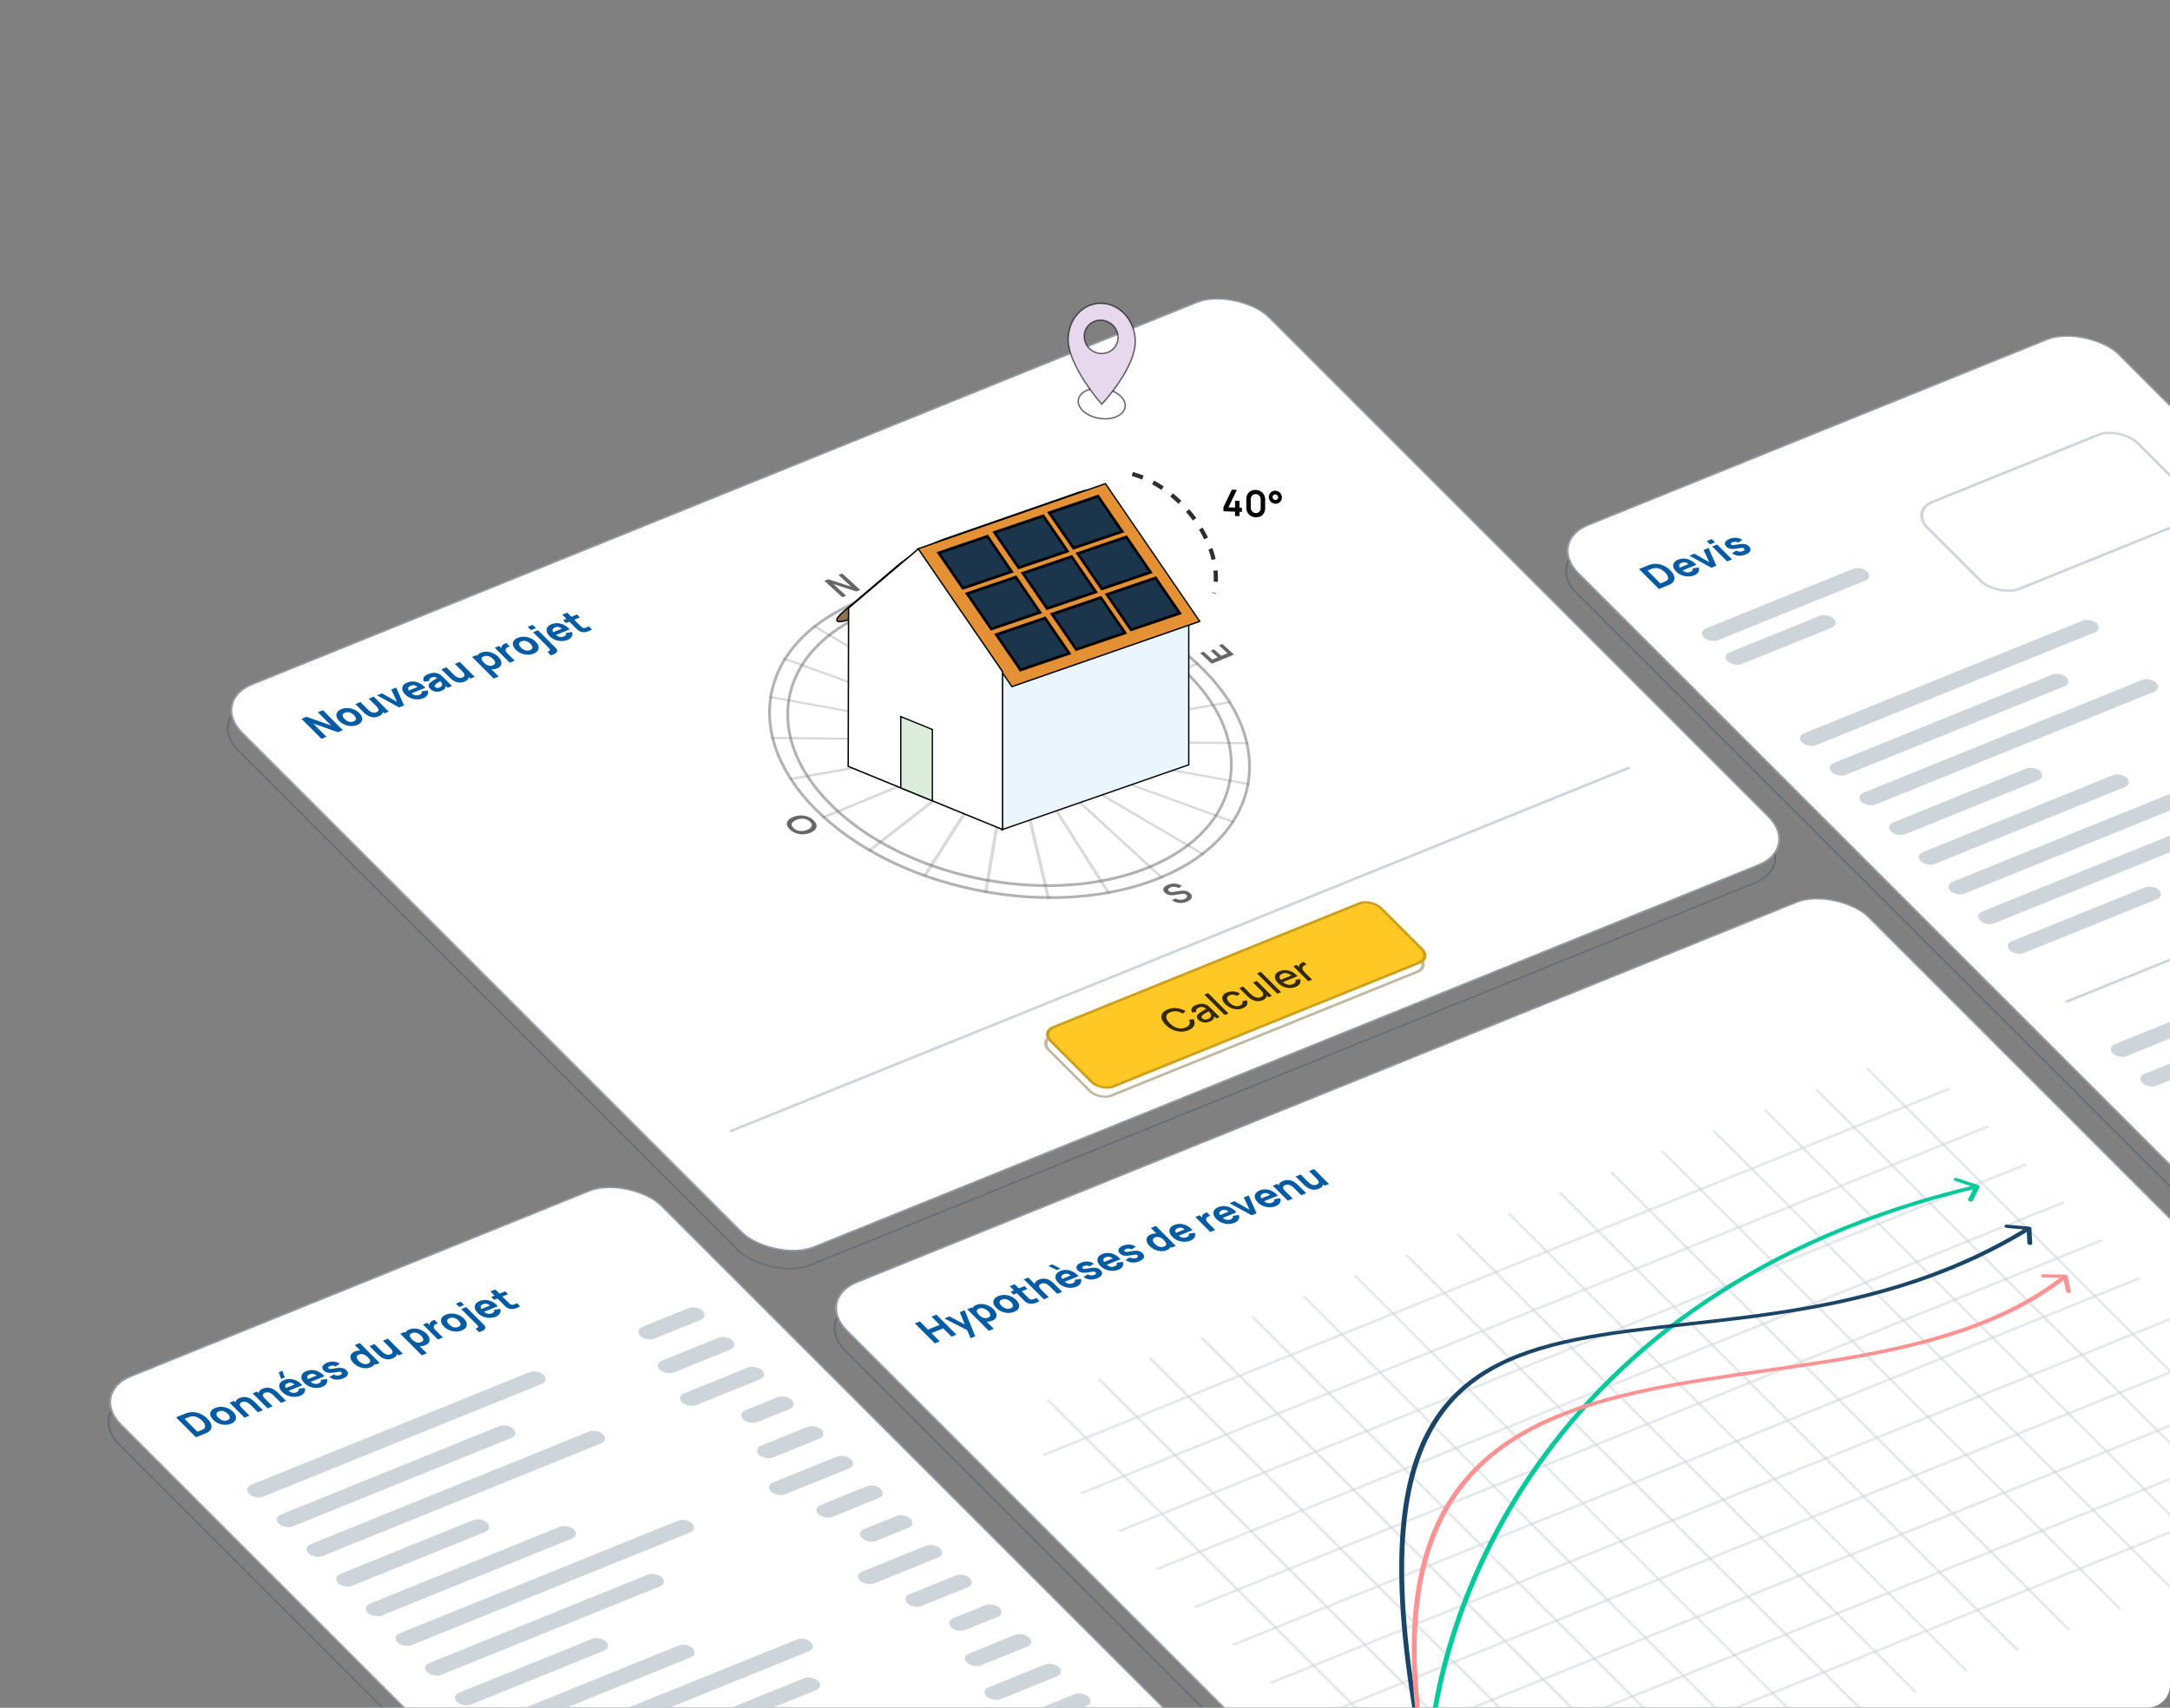 <?xml version="1.0" encoding="utf-8"?>

<svg width="775" height="610" viewBox="0 0 775 610" fill="none" xmlns="http://www.w3.org/2000/svg">
<rect x="0" y="0" width="775" height="610" fill="#808080" stroke="none"/>
<g clip-path="url(#clip0_27_5669)">
<g clip-path="url(#clip1_27_5669)">
<rect x="0.409" y="0.083" width="395.543" height="284.009" rx="15.75" transform="matrix(0.927 -0.375 0.707 0.707 73.535 257.058)" stroke="#4C5E6A" stroke-opacity="0.63" stroke-width="0.5"/>
<rect width="396.043" height="284.509" rx="16" transform="matrix(0.927 -0.375 0.707 0.707 74.885 250.389)" fill="white"/>
<rect x="0.409" y="0.083" width="395.543" height="284.009" rx="15.75" transform="matrix(0.927 -0.375 0.707 0.707 74.856 250.566)" stroke="#4C5E6A" stroke-opacity="0.63" stroke-width="0.5"/>
<line y1="-0.5" x2="346.479" y2="-0.5" transform="matrix(0.927 -0.375 0.707 0.707 261.134 404.454)" stroke="#CDD5DB"/>
<path d="M114.799 263.893L107.673 256.764L109.465 256.04L118.278 259.15L113.527 254.397L115.318 253.673L122.444 260.803L120.653 261.527L111.84 258.416L116.59 263.169L114.799 263.893ZM127.558 258.944C126.852 259.229 126.113 259.359 125.34 259.333C124.567 259.307 123.82 259.144 123.1 258.842C122.38 258.535 121.744 258.106 121.193 257.555C120.636 256.997 120.297 256.445 120.178 255.901C120.055 255.352 120.141 254.852 120.436 254.399C120.731 253.946 121.224 253.58 121.916 253.3C122.622 253.015 123.361 252.886 124.134 252.911C124.911 252.935 125.662 253.1 126.386 253.405C127.107 253.707 127.742 254.133 128.293 254.685C128.848 255.239 129.186 255.791 129.309 256.339C129.433 256.882 129.347 257.382 129.051 257.84C128.756 258.293 128.259 258.661 127.558 258.944ZM126.301 257.687C126.867 257.458 127.144 257.142 127.131 256.74C127.118 256.332 126.883 255.899 126.424 255.44C125.949 254.965 125.427 254.643 124.858 254.475C124.293 254.304 123.731 254.332 123.173 254.558C122.788 254.713 122.538 254.907 122.424 255.139C122.309 255.371 122.308 255.628 122.421 255.911C122.539 256.193 122.752 256.489 123.063 256.799C123.541 257.278 124.063 257.602 124.628 257.772C125.193 257.937 125.751 257.909 126.301 257.687ZM135.16 255.885C134.611 256.107 134.092 256.217 133.604 256.215C133.116 256.213 132.666 256.143 132.253 256.004C131.845 255.863 131.483 255.692 131.166 255.491C130.847 255.286 130.581 255.09 130.369 254.902C130.157 254.715 130.006 254.576 129.917 254.487L126.919 251.487L128.71 250.763L131.233 253.288C131.356 253.41 131.521 253.563 131.73 253.748C131.935 253.929 132.179 254.097 132.461 254.251C132.743 254.406 133.05 254.507 133.382 254.553C133.719 254.598 134.075 254.544 134.451 254.392C134.603 254.331 134.747 254.247 134.884 254.141C135.02 254.035 135.113 253.9 135.163 253.736C135.208 253.569 135.178 253.366 135.072 253.126C134.967 252.881 134.75 252.594 134.42 252.264L135.798 252.221C136.221 252.643 136.504 253.085 136.649 253.546C136.793 254.006 136.752 254.442 136.525 254.854C136.303 255.263 135.848 255.607 135.16 255.885ZM137.273 254.809L135.502 253.036L135.281 253.125L131.708 249.551L133.486 248.832L138.831 254.179L137.273 254.809ZM142.54 252.68L134.651 248.361L136.416 247.647L141.779 250.679L139.739 246.304L141.504 245.591L144.305 251.966L142.54 252.68ZM151.174 249.398C150.456 249.688 149.705 249.827 148.922 249.815C148.139 249.798 147.386 249.646 146.662 249.359C145.939 249.067 145.31 248.654 144.776 248.119C144.192 247.535 143.835 246.966 143.706 246.411C143.577 245.856 143.659 245.352 143.954 244.9C144.245 244.443 144.737 244.075 145.429 243.796C146.165 243.498 146.922 243.378 147.701 243.434C148.48 243.49 149.231 243.707 149.956 244.086C150.681 244.465 151.33 244.993 151.903 245.669L150.158 246.375L149.663 245.88C149.118 245.335 148.613 244.99 148.146 244.845C147.68 244.695 147.19 244.724 146.675 244.933C146.074 245.176 145.77 245.495 145.765 245.891C145.761 246.282 146.031 246.75 146.576 247.295C147.074 247.793 147.6 248.122 148.155 248.283C148.711 248.438 149.264 248.404 149.814 248.182C150.16 248.042 150.398 247.865 150.53 247.65C150.661 247.434 150.682 247.192 150.594 246.921L152.746 246.594C152.97 247.189 152.932 247.737 152.631 248.239C152.335 248.739 151.849 249.125 151.174 249.398ZM146.407 247.891L145.407 246.891L150.054 245.013L151.053 246.013L146.407 247.891ZM157.634 246.787C157.132 246.99 156.633 247.089 156.137 247.086C155.643 247.077 155.183 246.987 154.757 246.817C154.332 246.641 153.971 246.404 153.674 246.107C153.427 245.86 153.25 245.614 153.145 245.369C153.04 245.124 153.021 244.879 153.086 244.635C153.153 244.386 153.322 244.132 153.592 243.874C153.779 243.697 154.025 243.507 154.328 243.306C154.631 243.105 154.984 242.888 155.389 242.654C155.791 242.418 156.233 242.158 156.715 241.875L156.346 242.4C156.03 242.083 155.698 241.89 155.35 241.822C155.003 241.754 154.595 241.814 154.128 242.003C153.868 242.108 153.646 242.265 153.46 242.475C153.275 242.684 153.248 242.934 153.379 243.224L151.397 243.483C151.132 242.969 151.106 242.474 151.318 241.999C151.529 241.524 152.057 241.117 152.901 240.775C153.52 240.525 154.142 240.376 154.767 240.327C155.392 240.278 156.007 240.382 156.609 240.639C156.946 240.781 157.226 240.946 157.45 241.133C157.674 241.321 157.908 241.537 158.152 241.781L161.418 245.049L159.873 245.673L158.775 244.574L159.223 244.712C159.241 245.21 159.132 245.621 158.895 245.943C158.66 246.261 158.239 246.542 157.634 246.787ZM156.951 245.575C157.275 245.444 157.505 245.291 157.64 245.116C157.776 244.936 157.853 244.763 157.87 244.599C157.892 244.432 157.889 244.302 157.861 244.206C157.807 244.024 157.69 243.835 157.512 243.638C157.335 243.437 157.182 243.272 157.053 243.143L157.671 243.032C157.213 243.31 156.846 243.537 156.567 243.714C156.286 243.889 156.063 244.034 155.901 244.151C155.738 244.267 155.602 244.378 155.494 244.482C155.374 244.605 155.291 244.719 155.245 244.826C155.201 244.927 155.189 245.025 155.21 245.118C155.234 245.21 155.292 245.301 155.381 245.39C155.503 245.512 155.647 245.602 155.814 245.659C155.982 245.712 156.163 245.732 156.356 245.718C156.549 245.705 156.748 245.657 156.951 245.575ZM165.873 243.47C165.323 243.692 164.804 243.802 164.316 243.8C163.829 243.798 163.378 243.728 162.966 243.589C162.558 243.448 162.195 243.277 161.879 243.076C161.559 242.871 161.293 242.675 161.082 242.487C160.87 242.3 160.719 242.161 160.63 242.072L157.631 239.072L159.422 238.348L161.946 240.873C162.068 240.995 162.234 241.148 162.442 241.333C162.648 241.514 162.891 241.682 163.174 241.836C163.456 241.991 163.763 242.092 164.095 242.138C164.431 242.183 164.788 242.129 165.164 241.977C165.315 241.916 165.46 241.832 165.596 241.726C165.733 241.62 165.826 241.485 165.875 241.321C165.921 241.155 165.891 240.951 165.785 240.711C165.68 240.467 165.462 240.179 165.132 239.849L166.511 239.806C166.933 240.229 167.217 240.67 167.361 241.131C167.506 241.591 167.465 242.027 167.238 242.439C167.016 242.848 166.561 243.192 165.873 243.47ZM167.986 242.394L166.214 240.621L165.994 240.71L162.421 237.136L164.199 236.417L169.543 241.764L167.986 242.394ZM177.544 238.739C176.847 239.02 176.141 239.132 175.427 239.073C174.712 239.014 174.023 238.82 173.359 238.491C172.7 238.159 172.103 237.726 171.569 237.192C171.035 236.657 170.671 236.129 170.479 235.609C170.287 235.089 170.295 234.613 170.502 234.182C170.709 233.751 171.145 233.401 171.811 233.131C172.482 232.86 173.188 232.746 173.93 232.789C174.672 232.833 175.392 233.012 176.09 233.327C176.789 233.638 177.411 234.066 177.955 234.61C178.489 235.145 178.833 235.68 178.986 236.216C179.143 236.75 179.104 237.239 178.866 237.683C178.629 238.126 178.188 238.478 177.544 238.739ZM176.318 242.362L168.598 234.639L170.156 234.009L173.818 237.673L174.038 237.584L178.096 241.643L176.318 242.362ZM176.061 237.656C176.441 237.502 176.68 237.304 176.777 237.06C176.875 236.817 176.859 236.55 176.732 236.258C176.601 235.964 176.386 235.666 176.086 235.366C175.789 235.069 175.458 234.823 175.093 234.627C174.724 234.429 174.34 234.308 173.939 234.266C173.54 234.219 173.143 234.275 172.749 234.434C172.382 234.583 172.151 234.771 172.057 234.999C171.967 235.226 171.992 235.482 172.133 235.768C172.273 236.054 172.505 236.359 172.828 236.683C173.151 237.006 173.487 237.269 173.835 237.471C174.183 237.674 174.541 237.795 174.91 237.836C175.283 237.875 175.667 237.815 176.061 237.656ZM182.055 236.706L176.711 231.359L178.268 230.73L179.575 232.037L179.238 231.937C179.144 231.715 179.097 231.498 179.096 231.285C179.096 231.072 179.157 230.871 179.279 230.683C179.368 230.536 179.491 230.4 179.647 230.277C179.8 230.15 179.977 230.039 180.179 229.943C180.378 229.845 180.594 229.762 180.825 229.696L182.082 230.954C181.841 230.986 181.599 231.063 181.356 231.185C181.114 231.301 180.927 231.439 180.796 231.599C180.66 231.756 180.583 231.924 180.562 232.104C180.538 232.28 180.571 232.466 180.663 232.661C180.751 232.852 180.897 233.05 181.102 233.255L183.833 235.988L182.055 236.706ZM190.58 233.469C189.875 233.754 189.136 233.884 188.363 233.858C187.59 233.832 186.843 233.668 186.122 233.366C185.402 233.06 184.767 232.631 184.216 232.079C183.658 231.522 183.32 230.97 183.2 230.425C183.078 229.877 183.164 229.377 183.458 228.924C183.753 228.471 184.246 228.105 184.939 227.825C185.644 227.54 186.383 227.41 187.156 227.436C187.933 227.46 188.684 227.625 189.408 227.93C190.129 228.232 190.765 228.658 191.316 229.209C191.87 229.764 192.209 230.315 192.331 230.864C192.455 231.407 192.369 231.907 192.073 232.365C191.779 232.818 191.281 233.186 190.58 233.469ZM189.323 232.212C189.89 231.982 190.167 231.667 190.153 231.264C190.141 230.857 189.905 230.424 189.447 229.965C188.972 229.49 188.45 229.168 187.88 228.999C187.315 228.829 186.754 228.857 186.196 229.083C185.811 229.238 185.561 229.432 185.446 229.664C185.331 229.895 185.331 230.153 185.444 230.436C185.561 230.718 185.775 231.014 186.085 231.324C186.563 231.802 187.085 232.127 187.65 232.297C188.216 232.462 188.774 232.434 189.323 232.212ZM196.752 234.102L195.495 232.845L195.807 232.719C196.209 232.556 196.415 232.376 196.423 232.178C196.436 231.978 196.314 231.749 196.056 231.492L190.395 225.828L192.16 225.114L198.475 231.432C198.9 231.858 199.065 232.268 198.969 232.664C198.88 233.061 198.539 233.38 197.946 233.62L196.752 234.102ZM189.653 225.085L188.465 223.897L190.231 223.183L191.418 224.372L189.653 225.085ZM202.726 228.56C202.007 228.85 201.256 228.989 200.473 228.977C199.69 228.959 198.937 228.807 198.213 228.521C197.49 228.229 196.861 227.816 196.327 227.281C195.743 226.697 195.386 226.127 195.257 225.573C195.128 225.018 195.21 224.514 195.505 224.061C195.796 223.605 196.288 223.237 196.98 222.957C197.716 222.66 198.473 222.539 199.252 222.595C200.031 222.651 200.783 222.869 201.507 223.248C202.232 223.627 202.881 224.154 203.455 224.831L201.709 225.537L201.214 225.042C200.67 224.497 200.164 224.152 199.697 224.007C199.231 223.857 198.741 223.886 198.226 224.094C197.625 224.337 197.321 224.657 197.316 225.053C197.312 225.444 197.582 225.912 198.127 226.456C198.625 226.955 199.151 227.284 199.706 227.444C200.263 227.6 200.815 227.566 201.365 227.344C201.711 227.204 201.95 227.027 202.081 226.811C202.212 226.596 202.233 226.353 202.146 226.083L204.297 225.756C204.521 226.351 204.483 226.899 204.182 227.401C203.886 227.9 203.401 228.287 202.726 228.56ZM197.958 227.053L196.958 226.053L201.605 224.175L202.604 225.175L197.958 227.053ZM211.421 224.836C211.006 225.101 210.56 225.323 210.083 225.502C209.613 225.683 209.137 225.79 208.654 225.823C208.171 225.851 207.705 225.773 207.254 225.589C206.837 225.415 206.498 225.204 206.239 224.957C205.976 224.706 205.685 224.421 205.365 224.1L200.802 219.536L202.568 218.822L207.051 223.308C207.259 223.516 207.449 223.703 207.622 223.869C207.795 224.031 207.973 224.145 208.154 224.21C208.498 224.336 208.849 224.337 209.207 224.216C209.565 224.094 209.931 223.928 210.303 223.717L211.421 224.836ZM202.132 222.543L201.093 221.504L206.077 219.489L207.116 220.529L202.132 222.543Z" fill="#045BA2"/>
<rect x="0.409" y="0.083" width="208.173" height="333.701" rx="15.75" transform="matrix(0.927 -0.375 0.707 0.707 30.966 504.89)" stroke="#4C5E6A" stroke-opacity="0.63" stroke-width="0.5"/>
<rect width="208.673" height="334.201" rx="16" transform="matrix(0.927 -0.375 0.707 0.707 31.609 497.513)" fill="white"/>
<rect x="0.409" y="0.083" width="208.173" height="333.701" rx="15.75" transform="matrix(0.927 -0.375 0.707 0.707 31.58 497.691)" stroke="#4C5E6A" stroke-opacity="0.63" stroke-width="0.5"/>
<path d="M69.985 513.386L62.859 506.257L65.884 505.035C65.957 505.005 66.11 504.945 66.343 504.856C66.576 504.766 66.808 504.689 67.04 504.623C67.862 504.388 68.699 504.33 69.553 504.448C70.406 504.567 71.223 504.825 72.004 505.223C72.784 505.621 73.477 506.122 74.08 506.726C74.684 507.33 75.104 507.941 75.339 508.56C75.575 509.178 75.596 509.758 75.402 510.3C75.208 510.842 74.77 511.3 74.086 511.673C73.894 511.779 73.685 511.879 73.459 511.975C73.233 512.071 73.083 512.134 73.01 512.164L69.985 513.386ZM70.51 511.395L71.743 510.897C71.859 510.849 72.016 510.784 72.212 510.7C72.404 510.613 72.569 510.526 72.706 510.438C73.05 510.211 73.235 509.932 73.263 509.601C73.295 509.268 73.212 508.917 73.013 508.548C72.818 508.177 72.551 507.822 72.211 507.482C71.855 507.125 71.452 506.813 71.002 506.545C70.557 506.276 70.094 506.083 69.613 505.967C69.132 505.851 68.665 505.843 68.212 505.942C68.026 505.981 67.832 506.038 67.629 506.115C67.427 506.193 67.267 506.255 67.15 506.302L65.917 506.8L70.51 511.395ZM82.503 508.535C81.798 508.82 81.058 508.95 80.285 508.924C79.513 508.898 78.766 508.734 78.045 508.432C77.325 508.126 76.69 507.697 76.139 507.145C75.581 506.588 75.243 506.036 75.123 505.491C75.001 504.943 75.087 504.443 75.381 503.99C75.676 503.537 76.169 503.171 76.862 502.891C77.567 502.606 78.306 502.476 79.079 502.502C79.856 502.526 80.607 502.691 81.331 502.996C82.052 503.298 82.688 503.724 83.239 504.275C83.793 504.83 84.131 505.381 84.254 505.929C84.378 506.473 84.292 506.973 83.996 507.431C83.701 507.884 83.204 508.252 82.503 508.535ZM81.246 507.278C81.813 507.048 82.089 506.733 82.076 506.33C82.064 505.923 81.828 505.49 81.37 505.031C80.894 504.556 80.372 504.234 79.803 504.065C79.238 503.895 78.677 503.923 78.118 504.149C77.733 504.304 77.484 504.498 77.369 504.73C77.254 504.961 77.253 505.219 77.367 505.502C77.484 505.784 77.698 506.08 78.008 506.39C78.486 506.868 79.008 507.193 79.573 507.363C80.139 507.528 80.696 507.5 81.246 507.278ZM92.115 504.441L89.591 501.916C89.469 501.794 89.305 501.643 89.1 501.461C88.891 501.277 88.645 501.107 88.363 500.953C88.081 500.798 87.772 500.698 87.436 500.653C87.103 500.607 86.749 500.66 86.373 500.812C86.222 500.873 86.077 500.957 85.941 501.063C85.804 501.169 85.713 501.306 85.667 501.473C85.618 501.636 85.644 501.839 85.746 502.08C85.852 502.32 86.071 502.607 86.404 502.94L85.026 502.983C84.603 502.561 84.32 502.119 84.176 501.658C84.031 501.198 84.07 500.763 84.292 500.353C84.519 499.942 84.976 499.597 85.664 499.319C86.214 499.097 86.732 498.987 87.22 498.989C87.708 498.991 88.156 499.062 88.564 499.203C88.977 499.342 89.343 499.514 89.663 499.718C89.979 499.919 90.243 500.114 90.455 500.302C90.667 500.489 90.818 500.628 90.907 500.717L93.906 503.717L92.115 504.441ZM87.325 506.377L81.981 501.03L83.551 500.395L85.323 502.168L85.543 502.079L89.116 505.653L87.325 506.377ZM100.366 501.106L97.842 498.581C97.72 498.459 97.557 498.307 97.351 498.126C97.143 497.941 96.897 497.772 96.615 497.617C96.333 497.462 96.024 497.363 95.687 497.318C95.355 497.271 95.001 497.324 94.625 497.476C94.473 497.538 94.329 497.621 94.192 497.728C94.055 497.834 93.964 497.97 93.918 498.137C93.869 498.301 93.895 498.503 93.997 498.745C94.103 498.985 94.323 499.271 94.656 499.605L93.278 499.647C92.855 499.225 92.572 498.783 92.427 498.323C92.283 497.862 92.322 497.427 92.544 497.017C92.771 496.606 93.228 496.261 93.916 495.983C94.465 495.761 94.984 495.651 95.472 495.653C95.96 495.655 96.408 495.727 96.816 495.867C97.229 496.007 97.595 496.178 97.915 496.383C98.231 496.584 98.495 496.778 98.707 496.966C98.919 497.154 99.07 497.292 99.159 497.381L102.157 500.382L100.366 501.106ZM95.577 503.042L90.232 497.695L91.803 497.06L93.574 498.832L93.795 498.743L97.368 502.318L95.577 503.042ZM101.707 492.014L100.396 492.544L99.543 490.177L100.854 489.647L101.707 492.014ZM107.248 498.533C106.53 498.823 105.779 498.962 104.995 498.95C104.212 498.932 103.459 498.78 102.735 498.494C102.012 498.202 101.384 497.789 100.849 497.254C100.265 496.67 99.909 496.1 99.779 495.546C99.65 494.991 99.733 494.487 100.027 494.034C100.319 493.578 100.81 493.21 101.503 492.93C102.238 492.633 102.995 492.512 103.774 492.568C104.553 492.624 105.305 492.842 106.03 493.221C106.755 493.6 107.404 494.127 107.977 494.804L106.231 495.51L105.736 495.015C105.192 494.47 104.686 494.125 104.219 493.98C103.754 493.83 103.263 493.859 102.748 494.067C102.147 494.31 101.844 494.63 101.839 495.026C101.834 495.417 102.105 495.885 102.649 496.429C103.147 496.928 103.674 497.257 104.229 497.417C104.785 497.573 105.338 497.539 105.887 497.317C106.233 497.177 106.472 496.999 106.603 496.784C106.734 496.569 106.756 496.326 106.668 496.056L108.819 495.729C109.043 496.324 109.005 496.872 108.705 497.374C108.408 497.873 107.923 498.26 107.248 498.533ZM102.48 497.026L101.48 496.026L106.127 494.148L107.127 495.148L102.48 497.026ZM115.145 495.34C114.426 495.631 113.675 495.77 112.892 495.758C112.109 495.74 111.356 495.588 110.632 495.302C109.909 495.01 109.28 494.597 108.746 494.062C108.162 493.478 107.805 492.908 107.676 492.354C107.547 491.799 107.629 491.295 107.924 490.842C108.215 490.386 108.707 490.018 109.399 489.738C110.135 489.441 110.892 489.32 111.671 489.376C112.45 489.432 113.202 489.65 113.926 490.029C114.651 490.407 115.3 490.935 115.874 491.612L114.128 492.318L113.633 491.822C113.089 491.278 112.583 490.933 112.116 490.788C111.65 490.638 111.16 490.667 110.645 490.875C110.044 491.118 109.74 491.438 109.735 491.834C109.731 492.225 110.001 492.693 110.546 493.237C111.044 493.736 111.57 494.065 112.125 494.225C112.682 494.38 113.234 494.347 113.784 494.125C114.13 493.985 114.369 493.807 114.5 493.592C114.631 493.377 114.652 493.134 114.565 492.864L116.716 492.537C116.94 493.132 116.902 493.68 116.601 494.182C116.305 494.681 115.82 495.068 115.145 495.34ZM110.377 493.834L109.377 492.834L114.024 490.955L115.023 491.956L110.377 493.834ZM122.522 492.358C121.64 492.715 120.774 492.852 119.925 492.768C119.078 492.68 118.317 492.381 117.642 491.87L119.239 490.933C119.563 491.154 119.921 491.285 120.314 491.325C120.711 491.364 121.105 491.305 121.494 491.147C121.814 491.018 122.015 490.872 122.095 490.71C122.173 490.544 122.127 490.377 121.959 490.209C121.853 490.103 121.735 490.033 121.603 489.998C121.468 489.96 121.248 489.959 120.943 489.994C120.642 490.027 120.187 490.095 119.579 490.197C118.896 490.316 118.314 490.375 117.833 490.375C117.353 490.374 116.942 490.309 116.599 490.179C116.253 490.045 115.943 489.841 115.669 489.567C115.326 489.224 115.144 488.881 115.122 488.537C115.097 488.19 115.225 487.865 115.505 487.562C115.786 487.254 116.21 486.985 116.777 486.756C117.327 486.534 117.878 486.402 118.43 486.359C118.983 486.316 119.508 486.361 120.005 486.494C120.506 486.625 120.949 486.84 121.333 487.139L119.776 488.116C119.548 487.93 119.279 487.819 118.969 487.782C118.658 487.745 118.327 487.784 117.974 487.899C117.633 488.014 117.404 488.152 117.288 488.315C117.175 488.477 117.197 488.635 117.352 488.79C117.444 488.882 117.563 488.943 117.708 488.973C117.857 489 118.097 488.994 118.426 488.953C118.761 488.911 119.253 488.832 119.904 488.718C120.542 488.608 121.091 488.56 121.553 488.572C122.017 488.58 122.421 488.653 122.766 488.791C123.107 488.926 123.417 489.133 123.694 489.41C124.242 489.958 124.413 490.494 124.207 491.017C124.001 491.54 123.439 491.987 122.522 492.358ZM132.323 488.397C131.678 488.657 130.99 488.762 130.258 488.71C129.526 488.658 128.811 488.475 128.113 488.159C127.419 487.842 126.805 487.416 126.27 486.881C125.726 486.336 125.379 485.798 125.229 485.265C125.08 484.727 125.133 484.236 125.386 483.79C125.64 483.345 126.102 482.987 126.772 482.716C127.439 482.446 128.123 482.344 128.824 482.408C129.526 482.472 130.206 482.669 130.866 483.001C131.525 483.332 132.122 483.765 132.656 484.3C133.191 484.834 133.552 485.363 133.739 485.885C133.931 486.405 133.917 486.883 133.697 487.32C133.478 487.756 133.019 488.115 132.323 488.397ZM131.411 487.083C131.805 486.924 132.051 486.729 132.149 486.5C132.252 486.268 132.233 486.009 132.093 485.723C131.952 485.437 131.72 485.132 131.397 484.809C131.074 484.485 130.738 484.222 130.39 484.02C130.042 483.818 129.686 483.695 129.321 483.653C128.961 483.608 128.597 483.66 128.229 483.809C127.836 483.968 127.585 484.174 127.479 484.425C127.373 484.672 127.383 484.944 127.509 485.24C127.632 485.533 127.842 485.828 128.139 486.125C128.439 486.426 128.772 486.676 129.136 486.876C129.497 487.074 129.871 487.196 130.259 487.243C130.646 487.29 131.03 487.237 131.411 487.083ZM134.069 487.482L130.407 483.818L130.187 483.908L126.723 480.442L128.501 479.723L135.627 486.852L134.069 487.482ZM140.211 485.222C139.662 485.444 139.143 485.554 138.655 485.552C138.167 485.55 137.717 485.479 137.305 485.34C136.896 485.199 136.534 485.028 136.218 484.827C135.898 484.623 135.632 484.427 135.42 484.239C135.208 484.051 135.058 483.913 134.969 483.824L131.97 480.823L133.761 480.099L136.285 482.624C136.407 482.746 136.572 482.9 136.781 483.084C136.986 483.265 137.23 483.433 137.512 483.588C137.794 483.743 138.102 483.843 138.434 483.89C138.77 483.935 139.126 483.881 139.503 483.729C139.654 483.667 139.798 483.584 139.935 483.477C140.072 483.371 140.165 483.236 140.214 483.073C140.26 482.906 140.23 482.703 140.124 482.463C140.019 482.218 139.801 481.93 139.471 481.6L140.85 481.558C141.272 481.98 141.555 482.422 141.7 482.882C141.844 483.343 141.803 483.779 141.577 484.19C141.354 484.6 140.899 484.944 140.211 485.222ZM142.324 484.145L140.553 482.373L140.332 482.462L136.759 478.887L138.538 478.168L143.882 483.516L142.324 484.145ZM151.882 480.49C151.186 480.772 150.48 480.883 149.765 480.824C149.051 480.766 148.362 480.572 147.698 480.242C147.039 479.911 146.442 479.478 145.908 478.943C145.373 478.408 145.01 477.881 144.818 477.361C144.626 476.84 144.634 476.365 144.84 475.934C145.047 475.502 145.484 475.152 146.15 474.883C146.821 474.612 147.527 474.498 148.269 474.541C149.01 474.584 149.73 474.763 150.428 475.079C151.128 475.389 151.749 475.817 152.294 476.362C152.828 476.896 153.172 477.432 153.325 477.968C153.482 478.502 153.442 478.991 153.205 479.434C152.968 479.878 152.527 480.23 151.882 480.49ZM150.657 484.114L142.937 476.39L144.494 475.761L148.156 479.424L148.377 479.335L152.435 483.395L150.657 484.114ZM150.399 479.407C150.78 479.254 151.019 479.055 151.116 478.812C151.213 478.569 151.198 478.301 151.071 478.01C150.94 477.715 150.725 477.418 150.425 477.117C150.128 476.82 149.797 476.574 149.431 476.379C149.063 476.18 148.678 476.06 148.278 476.018C147.878 475.971 147.482 476.027 147.088 476.186C146.72 476.334 146.489 476.523 146.395 476.751C146.306 476.977 146.331 477.233 146.471 477.52C146.612 477.806 146.843 478.111 147.167 478.434C147.49 478.758 147.826 479.02 148.174 479.223C148.522 479.425 148.88 479.547 149.249 479.587C149.622 479.627 150.006 479.567 150.399 479.407ZM156.394 478.458L151.049 473.111L152.607 472.481L153.913 473.788L153.576 473.688C153.483 473.467 153.435 473.249 153.435 473.036C153.435 472.823 153.496 472.623 153.617 472.434C153.707 472.287 153.83 472.152 153.986 472.028C154.139 471.902 154.316 471.79 154.518 471.695C154.717 471.596 154.932 471.514 155.164 471.448L156.421 472.705C156.18 472.738 155.938 472.815 155.695 472.936C155.453 473.052 155.266 473.191 155.134 473.35C154.999 473.507 154.921 473.675 154.9 473.855C154.876 474.032 154.91 474.217 155.002 474.412C155.09 474.603 155.236 474.802 155.441 475.006L158.172 477.739L156.394 478.458ZM164.919 475.221C164.213 475.506 163.474 475.635 162.701 475.609C161.928 475.584 161.181 475.42 160.461 475.118C159.741 474.811 159.106 474.382 158.555 473.831C157.997 473.273 157.659 472.722 157.539 472.177C157.416 471.629 157.502 471.128 157.797 470.675C158.092 470.223 158.585 469.856 159.277 469.576C159.983 469.291 160.722 469.162 161.495 469.188C162.272 469.212 163.023 469.376 163.747 469.681C164.468 469.983 165.104 470.41 165.654 470.961C166.209 471.515 166.547 472.067 166.67 472.615C166.794 473.158 166.708 473.659 166.412 474.116C166.117 474.569 165.62 474.937 164.919 475.221ZM163.662 473.963C164.229 473.734 164.505 473.418 164.492 473.016C164.479 472.608 164.244 472.175 163.785 471.716C163.31 471.241 162.788 470.919 162.219 470.751C161.654 470.581 161.092 470.608 160.534 470.834C160.149 470.99 159.899 471.183 159.785 471.415C159.67 471.647 159.669 471.904 159.782 472.188C159.9 472.469 160.114 472.765 160.424 473.075C160.902 473.554 161.424 473.878 161.989 474.048C162.555 474.214 163.112 474.185 163.662 473.963ZM171.091 475.854L169.834 474.596L170.145 474.47C170.548 474.308 170.753 474.127 170.762 473.929C170.775 473.729 170.652 473.501 170.395 473.243L164.734 467.579L166.499 466.866L172.813 473.183C173.239 473.609 173.404 474.02 173.307 474.416C173.218 474.813 172.878 475.131 172.285 475.371L171.091 475.854ZM163.992 466.837L162.804 465.648L164.569 464.935L165.757 466.123L163.992 466.837ZM177.064 470.311C176.346 470.601 175.595 470.74 174.811 470.728C174.029 470.711 173.275 470.559 172.552 470.272C171.829 469.98 171.2 469.567 170.666 469.033C170.082 468.448 169.725 467.879 169.596 467.324C169.466 466.769 169.549 466.265 169.844 465.813C170.135 465.357 170.627 464.989 171.319 464.709C172.055 464.412 172.812 464.291 173.591 464.347C174.369 464.403 175.121 464.62 175.846 464.999C176.571 465.378 177.22 465.906 177.793 466.582L176.047 467.288L175.553 466.793C175.008 466.248 174.503 465.904 174.036 465.759C173.57 465.609 173.08 465.638 172.565 465.846C171.963 466.089 171.66 466.408 171.655 466.804C171.651 467.195 171.921 467.663 172.465 468.208C172.964 468.706 173.49 469.035 174.045 469.196C174.601 469.351 175.154 469.318 175.703 469.095C176.05 468.956 176.288 468.778 176.419 468.563C176.551 468.348 176.572 468.105 176.484 467.834L178.635 467.507C178.86 468.102 178.822 468.651 178.521 469.152C178.225 469.652 177.739 470.038 177.064 470.311ZM172.296 468.804L171.297 467.804L175.943 465.926L176.943 466.926L172.296 468.804ZM185.76 466.587C185.345 466.853 184.899 467.075 184.421 467.254C183.952 467.434 183.476 467.541 182.992 467.574C182.51 467.602 182.043 467.524 181.592 467.341C181.175 467.166 180.837 466.955 180.578 466.708C180.315 466.457 180.024 466.172 179.704 465.852L175.141 461.287L176.906 460.574L181.39 465.059C181.598 465.267 181.788 465.454 181.96 465.621C182.134 465.782 182.311 465.896 182.492 465.962C182.836 466.087 183.187 466.089 183.546 465.967C183.904 465.845 184.269 465.679 184.642 465.468L185.76 466.587ZM176.471 464.295L175.432 463.255L180.416 461.24L181.455 462.28L176.471 464.295Z" fill="#045BA2"/>
<rect width="113.511" height="6" rx="3" transform="matrix(0.927 -0.375 0.707 0.707 86.83 531.516)" fill="#CDD5DB"/>
<rect width="90.385" height="6" rx="3" transform="matrix(0.927 -0.375 0.707 0.707 97.434 542.125)" fill="#CDD5DB"/>
<rect width="113.511" height="6" rx="3" transform="matrix(0.927 -0.375 0.707 0.707 108.038 552.734)" fill="#CDD5DB"/>
<rect width="57.43" height="6" rx="3" transform="matrix(0.927 -0.375 0.707 0.707 118.642 563.343)" fill="#CDD5DB"/>
<rect width="79.4" height="6" rx="3" transform="matrix(0.927 -0.375 0.707 0.707 129.246 573.952)" fill="#CDD5DB"/>
<rect width="113.511" height="6" rx="3" transform="matrix(0.927 -0.375 0.707 0.707 139.85 584.562)" fill="#CDD5DB"/>
<rect width="90.385" height="6" rx="3" transform="matrix(0.927 -0.375 0.707 0.707 150.454 595.171)" fill="#CDD5DB"/>
<rect width="57.43" height="6" rx="3" transform="matrix(0.927 -0.375 0.707 0.707 161.058 605.78)" fill="#CDD5DB"/>
<rect width="79.4" height="6" rx="3" transform="matrix(0.927 -0.375 0.707 0.707 171.662 616.389)" fill="#CDD5DB"/>
<rect width="113.511" height="6" rx="3" transform="matrix(0.927 -0.375 0.707 0.707 182.266 626.999)" fill="#CDD5DB"/>
<rect width="104.839" height="6" rx="3" transform="matrix(0.927 -0.375 0.707 0.707 192.87 637.608)" fill="#CDD5DB"/>
<rect width="24" height="6" rx="3" transform="matrix(0.927 -0.375 0.707 0.707 226.563 475.073)" fill="#CDD5DB"/>
<rect width="27.909" height="6" rx="3" transform="matrix(0.927 -0.375 0.707 0.707 233.543 487.146)" fill="#CDD5DB"/>
<rect width="30.799" height="6" rx="3" transform="matrix(0.927 -0.375 0.707 0.707 241.468 498.839)" fill="#CDD5DB"/>
<rect width="18.658" height="6" rx="3" transform="matrix(0.927 -0.375 0.707 0.707 263.328 504.898)" fill="#CDD5DB"/>
<rect width="24" height="6" rx="3" transform="matrix(0.927 -0.375 0.707 0.707 268.979 517.509)" fill="#CDD5DB"/>
<rect width="30.799" height="6" rx="3" transform="matrix(0.927 -0.375 0.707 0.707 273.28 530.667)" fill="#CDD5DB"/>
<rect width="24" height="6" rx="3" transform="matrix(0.927 -0.375 0.707 0.707 290.187 538.728)" fill="#CDD5DB"/>
<rect width="18.658" height="6" rx="3" transform="matrix(0.927 -0.375 0.707 0.707 305.744 547.335)" fill="#CDD5DB"/>
<rect width="30.799" height="6" rx="3" transform="matrix(0.927 -0.375 0.707 0.707 305.092 562.494)" fill="#CDD5DB"/>
<rect width="24" height="6" rx="3" transform="matrix(0.927 -0.375 0.707 0.707 321.999 570.555)" fill="#CDD5DB"/>
<rect width="18.658" height="6" rx="3" transform="matrix(0.927 -0.375 0.707 0.707 337.556 579.163)" fill="#CDD5DB"/>
<rect width="24" height="6" rx="3" transform="matrix(0.927 -0.375 0.707 0.707 343.207 591.774)" fill="#CDD5DB"/>
<rect width="27.909" height="6" rx="3" transform="matrix(0.927 -0.375 0.707 0.707 350.188 603.848)" fill="#CDD5DB"/>
<rect width="24" height="6" rx="3" transform="matrix(0.927 -0.375 0.707 0.707 364.415 612.992)" fill="#CDD5DB"/>
<rect x="0.409" y="0.083" width="208.17" height="333.701" rx="15.75" transform="matrix(0.927 -0.375 0.707 0.707 551.483 200.8)" stroke="#4C5E6A" stroke-opacity="0.63" stroke-width="0.5"/>
<rect width="208.67" height="334.201" rx="16" transform="matrix(0.927 -0.375 0.707 0.707 552.127 193.423)" fill="white"/>
<rect x="0.409" y="0.083" width="208.17" height="333.701" rx="15.75" transform="matrix(0.927 -0.375 0.707 0.707 552.098 193.6)" stroke="#4C5E6A" stroke-opacity="0.63" stroke-width="0.5"/>
<path d="M592.473 210.384L585.347 203.255L588.372 202.032C588.445 202.003 588.598 201.943 588.831 201.854C589.063 201.764 589.296 201.687 589.527 201.621C590.35 201.386 591.187 201.327 592.041 201.446C592.894 201.564 593.711 201.823 594.492 202.221C595.272 202.619 595.965 203.12 596.568 203.724C597.172 204.328 597.592 204.939 597.827 205.558C598.063 206.176 598.084 206.756 597.89 207.298C597.696 207.84 597.258 208.297 596.574 208.671C596.382 208.776 596.173 208.877 595.947 208.973C595.721 209.069 595.571 209.132 595.498 209.162L592.473 210.384ZM592.998 208.393L594.231 207.894C594.348 207.847 594.504 207.781 594.7 207.698C594.892 207.611 595.057 207.523 595.194 207.435C595.538 207.208 595.723 206.929 595.751 206.598C595.783 206.266 595.7 205.915 595.501 205.546C595.306 205.175 595.039 204.819 594.699 204.479C594.343 204.123 593.94 203.811 593.49 203.543C593.045 203.274 592.582 203.081 592.101 202.965C591.62 202.848 591.153 202.84 590.7 202.94C590.514 202.978 590.32 203.036 590.117 203.113C589.915 203.19 589.755 203.252 589.638 203.3L588.405 203.798L592.998 208.393ZM605.095 205.491C604.376 205.781 603.626 205.92 602.842 205.908C602.059 205.891 601.306 205.739 600.582 205.452C599.859 205.16 599.23 204.747 598.696 204.212C598.112 203.628 597.755 203.059 597.626 202.504C597.497 201.949 597.58 201.445 597.874 200.992C598.165 200.536 598.657 200.168 599.35 199.889C600.085 199.591 600.842 199.471 601.621 199.527C602.4 199.583 603.152 199.8 603.877 200.179C604.602 200.558 605.251 201.086 605.824 201.762L604.078 202.468L603.583 201.973C603.039 201.428 602.533 201.083 602.066 200.938C601.6 200.788 601.11 200.817 600.595 201.026C599.994 201.269 599.691 201.588 599.685 201.984C599.681 202.375 599.951 202.843 600.496 203.388C600.994 203.886 601.521 204.215 602.076 204.376C602.632 204.531 603.184 204.497 603.734 204.275C604.08 204.135 604.319 203.958 604.45 203.743C604.581 203.527 604.603 203.285 604.515 203.014L606.666 202.687C606.89 203.282 606.852 203.83 606.551 204.332C606.255 204.832 605.77 205.218 605.095 205.491ZM600.327 203.984L599.327 202.984L603.974 201.106L604.973 202.106L600.327 203.984ZM611.227 202.804L603.338 198.485L605.103 197.771L610.466 200.803L608.426 196.428L610.192 195.715L612.992 202.09L611.227 202.804ZM610.752 194.445L609.564 193.257L611.329 192.544L612.517 193.732L610.752 194.445ZM616.839 200.535L611.494 195.188L613.259 194.474L618.604 199.822L616.839 200.535ZM623.437 198.077C622.554 198.433 621.688 198.57 620.84 198.487C619.992 198.398 619.231 198.099 618.557 197.588L620.153 196.651C620.477 196.872 620.836 197.003 621.229 197.044C621.626 197.082 622.019 197.023 622.408 196.866C622.729 196.736 622.929 196.59 623.01 196.428C623.087 196.262 623.042 196.095 622.873 195.927C622.768 195.821 622.649 195.751 622.517 195.716C622.382 195.678 622.162 195.677 621.857 195.712C621.556 195.746 621.102 195.813 620.493 195.916C619.81 196.034 619.228 196.093 618.748 196.093C618.267 196.093 617.856 196.027 617.513 195.897C617.167 195.763 616.857 195.56 616.583 195.286C616.24 194.942 616.058 194.599 616.037 194.256C616.012 193.909 616.139 193.584 616.42 193.28C616.701 192.972 617.125 192.703 617.691 192.474C618.241 192.252 618.792 192.12 619.345 192.077C619.897 192.035 620.422 192.08 620.919 192.212C621.421 192.343 621.863 192.558 622.247 192.857L620.691 193.834C620.462 193.648 620.193 193.537 619.883 193.5C619.573 193.463 619.241 193.502 618.888 193.617C618.547 193.732 618.319 193.871 618.202 194.034C618.09 194.195 618.111 194.353 618.266 194.508C618.359 194.601 618.477 194.662 618.622 194.691C618.771 194.719 619.011 194.712 619.341 194.672C619.675 194.629 620.168 194.551 620.818 194.436C621.456 194.326 622.006 194.278 622.468 194.29C622.931 194.298 623.335 194.371 623.68 194.509C624.022 194.645 624.331 194.851 624.608 195.128C625.156 195.676 625.327 196.212 625.121 196.735C624.915 197.259 624.354 197.706 623.437 198.077Z" fill="#045BA2"/>
<rect width="113.511" height="6" rx="3" transform="matrix(0.927 -0.375 0.707 0.707 641.463 263.073)" fill="#CDD5DB"/>
<rect width="90.385" height="6" rx="3" transform="matrix(0.927 -0.375 0.707 0.707 652.067 273.682)" fill="#CDD5DB"/>
<rect width="113.511" height="6" rx="3" transform="matrix(0.927 -0.375 0.707 0.707 662.671 284.292)" fill="#CDD5DB"/>
<rect width="57.43" height="6" rx="3" transform="matrix(0.927 -0.375 0.707 0.707 673.275 294.901)" fill="#CDD5DB"/>
<rect width="79.4" height="6" rx="3" transform="matrix(0.927 -0.375 0.707 0.707 683.879 305.51)" fill="#CDD5DB"/>
<rect width="113.511" height="6" rx="3" transform="matrix(0.927 -0.375 0.707 0.707 694.483 316.119)" fill="#CDD5DB"/>
<rect width="90.385" height="6" rx="3" transform="matrix(0.927 -0.375 0.707 0.707 705.087 326.728)" fill="#CDD5DB"/>
<rect width="57.43" height="6" rx="3" transform="matrix(0.927 -0.375 0.707 0.707 715.691 337.337)" fill="#CDD5DB"/>
<rect width="113.511" height="6" rx="3" transform="matrix(0.927 -0.375 0.707 0.707 752.452 374.116)" fill="#CDD5DB"/>
<rect width="90.385" height="6" rx="3" transform="matrix(0.927 -0.375 0.707 0.707 763.056 384.725)" fill="#CDD5DB"/>
<rect width="113.511" height="6" rx="3" transform="matrix(0.927 -0.375 0.707 0.707 773.66 395.335)" fill="#CDD5DB"/>
<rect width="62.877" height="6" rx="3" transform="matrix(0.927 -0.375 0.707 0.707 606.41 225.604)" fill="#CDD5DB"/>
<rect width="40.799" height="6" rx="3" transform="matrix(0.927 -0.375 0.707 0.707 614.922 234.121)" fill="#CDD5DB"/>
<rect x="0.817" y="0.166" width="80.863" height="43.901" rx="8.5" transform="matrix(0.927 -0.375 0.707 0.707 681.48 182.635)" fill="white" stroke="#CDD5DB"/>
<rect x="0.409" y="0.083" width="393.58" height="349.389" rx="15.75" transform="matrix(0.927 -0.375 0.707 0.707 290.234 471.307)" stroke="#4C5E6A" stroke-opacity="0.63" stroke-width="0.5"/>
<rect width="394.08" height="349.889" rx="16" transform="matrix(0.927 -0.375 0.707 0.707 290.877 463.93)" fill="white"/>
<rect x="0.409" y="0.083" width="393.58" height="349.389" rx="15.75" transform="matrix(0.927 -0.375 0.707 0.707 290.848 464.107)" stroke="#4C5E6A" stroke-opacity="0.63" stroke-width="0.5"/>
<path d="M333.861 479.825L326.735 472.696L328.5 471.982L331.43 474.913L335.609 473.224L332.68 470.293L334.445 469.579L341.571 476.709L339.806 477.422L336.866 474.481L332.687 476.171L335.626 479.112L333.861 479.825ZM346.664 477.987L345.183 474.609L346.04 475.43L337.27 470.94L339.1 470.2L345.199 473.421L344.783 473.589L342.773 468.715L344.538 468.002L348.299 477.325L346.664 477.987ZM354.383 471.738C353.687 472.02 352.981 472.131 352.267 472.072C351.552 472.014 350.863 471.82 350.199 471.49C349.54 471.159 348.943 470.726 348.409 470.191C347.874 469.656 347.511 469.129 347.319 468.609C347.127 468.088 347.135 467.613 347.342 467.181C347.548 466.75 347.985 466.4 348.651 466.131C349.322 465.86 350.028 465.746 350.77 465.789C351.511 465.832 352.231 466.011 352.929 466.327C353.629 466.637 354.25 467.065 354.795 467.61C355.329 468.144 355.673 468.68 355.826 469.216C355.983 469.75 355.943 470.239 355.706 470.682C355.469 471.125 355.028 471.477 354.383 471.738ZM353.158 475.362L345.438 467.638L346.996 467.008L350.657 470.672L350.878 470.583L354.936 474.643L353.158 475.362ZM352.9 470.655C353.281 470.501 353.52 470.303 353.617 470.06C353.714 469.817 353.699 469.549 353.572 469.258C353.441 468.963 353.226 468.665 352.926 468.365C352.629 468.068 352.298 467.822 351.932 467.627C351.564 467.428 351.179 467.308 350.779 467.266C350.38 467.219 349.983 467.275 349.589 467.434C349.221 467.582 348.991 467.771 348.897 467.999C348.807 468.225 348.832 468.481 348.972 468.767C349.113 469.054 349.344 469.359 349.668 469.682C349.991 470.005 350.327 470.268 350.675 470.471C351.023 470.673 351.381 470.794 351.75 470.835C352.123 470.874 352.507 470.814 352.9 470.655ZM362.198 468.579C361.492 468.864 360.753 468.994 359.98 468.968C359.207 468.942 358.46 468.779 357.739 468.477C357.02 468.17 356.384 467.741 355.833 467.19C355.276 466.632 354.937 466.08 354.818 465.536C354.695 464.987 354.781 464.487 355.076 464.034C355.371 463.581 355.864 463.215 356.556 462.935C357.261 462.65 358.001 462.521 358.774 462.546C359.551 462.57 360.302 462.735 361.026 463.04C361.746 463.342 362.382 463.769 362.933 464.32C363.488 464.874 363.826 465.426 363.949 465.974C364.072 466.517 363.987 467.017 363.691 467.475C363.396 467.928 362.898 468.296 362.198 468.579ZM360.941 467.322C361.507 467.093 361.784 466.777 361.771 466.375C361.758 465.967 361.523 465.534 361.064 465.075C360.589 464.6 360.067 464.278 359.498 464.11C358.933 463.939 358.371 463.967 357.813 464.193C357.428 464.348 357.178 464.542 357.064 464.774C356.949 465.006 356.948 465.263 357.061 465.546C357.179 465.828 357.392 466.124 357.702 466.434C358.181 466.913 358.702 467.237 359.267 467.407C359.833 467.572 360.391 467.544 360.941 467.322ZM371.238 464.716C370.823 464.982 370.377 465.204 369.899 465.383C369.43 465.563 368.953 465.67 368.47 465.703C367.988 465.731 367.521 465.653 367.07 465.47C366.653 465.295 366.315 465.084 366.056 464.837C365.793 464.586 365.502 464.301 365.182 463.981L360.619 459.416L362.384 458.703L366.868 463.188C367.075 463.396 367.266 463.583 367.438 463.75C367.612 463.911 367.789 464.025 367.97 464.091C368.314 464.216 368.665 464.218 369.024 464.096C369.382 463.975 369.747 463.808 370.12 463.597L371.238 464.716ZM361.949 462.424L360.909 461.384L365.894 459.369L366.933 460.409L361.949 462.424ZM377.577 462.154L375.053 459.629C374.931 459.507 374.767 459.356 374.562 459.174C374.353 458.99 374.108 458.82 373.825 458.666C373.543 458.511 373.234 458.411 372.898 458.366C372.566 458.32 372.211 458.373 371.835 458.525C371.684 458.586 371.539 458.67 371.403 458.776C371.266 458.882 371.175 459.019 371.129 459.186C371.08 459.349 371.106 459.552 371.208 459.793C371.314 460.033 371.533 460.32 371.866 460.653L370.488 460.696C370.066 460.274 369.782 459.832 369.638 459.371C369.493 458.911 369.532 458.476 369.754 458.066C369.981 457.655 370.438 457.31 371.126 457.032C371.676 456.81 372.194 456.7 372.682 456.702C373.17 456.704 373.618 456.775 374.027 456.916C374.439 457.055 374.805 457.227 375.125 457.431C375.441 457.632 375.705 457.827 375.917 458.015C376.129 458.202 376.28 458.341 376.369 458.43L379.368 461.43L377.577 462.154ZM372.787 464.09L365.661 456.961L367.232 456.326L370.894 459.99L371.114 459.901L374.578 463.366L372.787 464.09ZM377.451 453.655L374.443 452.16L375.754 451.63L378.762 453.125L377.451 453.655ZM384.458 459.581C383.74 459.871 382.989 460.01 382.205 459.998C381.423 459.981 380.669 459.829 379.945 459.542C379.223 459.251 378.594 458.837 378.059 458.303C377.475 457.718 377.119 457.149 376.99 456.594C376.86 456.039 376.943 455.536 377.238 455.083C377.529 454.627 378.021 454.259 378.713 453.979C379.448 453.682 380.206 453.561 380.984 453.617C381.763 453.673 382.515 453.89 383.24 454.269C383.965 454.648 384.614 455.176 385.187 455.852L383.441 456.558L382.946 456.063C382.402 455.518 381.896 455.174 381.43 455.029C380.964 454.879 380.474 454.908 379.959 455.116C379.357 455.359 379.054 455.679 379.049 456.075C379.045 456.465 379.315 456.933 379.859 457.478C380.357 457.976 380.884 458.306 381.439 458.466C381.995 458.621 382.548 458.588 383.097 458.366C383.443 458.226 383.682 458.048 383.813 457.833C383.944 457.618 383.966 457.375 383.878 457.105L386.029 456.777C386.254 457.372 386.215 457.921 385.915 458.422C385.619 458.922 385.133 459.308 384.458 459.581ZM379.69 458.074L378.691 457.074L383.337 455.196L384.337 456.196L379.69 458.074ZM391.836 456.599C390.953 456.956 390.087 457.092 389.239 457.009C388.391 456.921 387.63 456.621 386.956 456.111L388.552 455.173C388.876 455.395 389.235 455.525 389.628 455.566C390.025 455.605 390.418 455.545 390.808 455.388C391.128 455.258 391.328 455.113 391.409 454.95C391.486 454.785 391.441 454.618 391.273 454.449C391.167 454.344 391.048 454.273 390.916 454.239C390.781 454.201 390.561 454.199 390.256 454.234C389.955 454.268 389.501 454.336 388.892 454.438C388.209 454.557 387.627 454.616 387.147 454.615C386.667 454.615 386.255 454.55 385.912 454.419C385.566 454.286 385.256 454.082 384.982 453.808C384.639 453.465 384.457 453.121 384.436 452.778C384.411 452.431 384.539 452.106 384.819 451.803C385.1 451.495 385.524 451.226 386.091 450.997C386.64 450.775 387.191 450.642 387.744 450.6C388.296 450.557 388.821 450.602 389.318 450.735C389.82 450.866 390.263 451.081 390.646 451.38L389.09 452.356C388.861 452.171 388.592 452.059 388.282 452.022C387.972 451.986 387.64 452.025 387.287 452.14C386.946 452.254 386.718 452.393 386.601 452.556C386.489 452.717 386.51 452.875 386.665 453.03C386.758 453.123 386.876 453.184 387.021 453.213C387.17 453.241 387.41 453.235 387.74 453.194C388.074 453.152 388.567 453.073 389.217 452.958C389.855 452.849 390.405 452.8 390.867 452.813C391.33 452.82 391.734 452.893 392.079 453.032C392.421 453.167 392.73 453.373 393.007 453.651C393.555 454.198 393.726 454.734 393.52 455.258C393.314 455.781 392.753 456.228 391.836 456.599ZM399.453 453.52C398.735 453.81 397.984 453.949 397.2 453.937C396.418 453.92 395.664 453.768 394.94 453.481C394.218 453.189 393.589 452.776 393.054 452.241C392.471 451.657 392.114 451.088 391.985 450.533C391.855 449.978 391.938 449.474 392.233 449.021C392.524 448.565 393.016 448.197 393.708 447.918C394.444 447.62 395.201 447.5 395.979 447.556C396.758 447.611 397.51 447.829 398.235 448.208C398.96 448.587 399.609 449.114 400.182 449.791L398.436 450.497L397.942 450.002C397.397 449.457 396.892 449.112 396.425 448.967C395.959 448.817 395.469 448.846 394.954 449.055C394.352 449.298 394.049 449.617 394.044 450.013C394.04 450.404 394.31 450.872 394.854 451.416C395.352 451.915 395.879 452.244 396.434 452.404C396.99 452.56 397.543 452.526 398.092 452.304C398.439 452.164 398.677 451.987 398.808 451.771C398.939 451.556 398.961 451.313 398.873 451.043L401.024 450.716C401.249 451.311 401.211 451.859 400.91 452.361C400.614 452.861 400.128 453.247 399.453 453.52ZM394.685 452.013L393.686 451.013L398.332 449.135L399.332 450.135L394.685 452.013ZM406.831 450.537C405.948 450.894 405.083 451.031 404.234 450.948C403.386 450.859 402.625 450.56 401.951 450.049L403.547 449.112C403.872 449.333 404.23 449.464 404.623 449.504C405.02 449.543 405.413 449.484 405.803 449.326C406.123 449.197 406.323 449.051 406.404 448.889C406.481 448.723 406.436 448.556 406.268 448.388C406.162 448.282 406.043 448.212 405.911 448.177C405.776 448.139 405.556 448.138 405.251 448.173C404.951 448.207 404.496 448.274 403.887 448.377C403.204 448.495 402.622 448.554 402.142 448.554C401.662 448.554 401.25 448.488 400.907 448.358C400.561 448.224 400.251 448.021 399.977 447.747C399.634 447.403 399.452 447.06 399.431 446.717C399.406 446.37 399.534 446.045 399.814 445.741C400.095 445.433 400.519 445.164 401.086 444.935C401.635 444.713 402.186 444.581 402.739 444.538C403.292 444.496 403.816 444.541 404.314 444.673C404.815 444.804 405.258 445.019 405.642 445.318L404.085 446.295C403.857 446.109 403.587 445.998 403.277 445.961C402.967 445.924 402.635 445.963 402.283 446.078C401.942 446.193 401.713 446.332 401.596 446.495C401.484 446.656 401.505 446.814 401.66 446.969C401.753 447.062 401.871 447.122 402.016 447.152C402.166 447.18 402.405 447.173 402.735 447.133C403.069 447.09 403.562 447.012 404.212 446.897C404.85 446.787 405.4 446.739 405.862 446.751C406.325 446.759 406.729 446.832 407.074 446.97C407.416 447.106 407.725 447.312 408.003 447.589C408.55 448.137 408.721 448.673 408.515 449.196C408.31 449.72 407.748 450.167 406.831 450.537ZM416.631 446.576C415.987 446.836 415.298 446.941 414.566 446.889C413.834 446.838 413.119 446.654 412.421 446.338C411.727 446.021 411.113 445.595 410.579 445.06C410.034 444.516 409.687 443.977 409.538 443.444C409.389 442.907 409.441 442.415 409.695 441.97C409.948 441.524 410.41 441.166 411.081 440.895C411.747 440.626 412.431 440.523 413.133 440.587C413.835 440.651 414.515 440.848 415.174 441.18C415.833 441.511 416.43 441.944 416.965 442.479C417.499 443.014 417.86 443.542 418.048 444.064C418.24 444.584 418.226 445.062 418.006 445.499C417.786 445.935 417.328 446.294 416.631 446.576ZM415.719 445.262C416.113 445.103 416.359 444.909 416.458 444.679C416.56 444.447 416.541 444.189 416.401 443.902C416.261 443.616 416.029 443.311 415.706 442.988C415.382 442.664 415.047 442.401 414.699 442.199C414.351 441.997 413.995 441.874 413.63 441.832C413.27 441.787 412.906 441.84 412.538 441.988C412.144 442.147 411.894 442.353 411.787 442.605C411.681 442.851 411.692 443.123 411.818 443.419C411.941 443.713 412.151 444.008 412.448 444.305C412.748 444.605 413.08 444.855 413.445 445.056C413.805 445.253 414.18 445.375 414.567 445.422C414.955 445.47 415.339 445.416 415.719 445.262ZM418.378 445.661L414.716 441.998L414.495 442.087L411.031 438.621L412.81 437.902L419.936 445.032L418.378 445.661ZM425.159 443.129C424.441 443.419 423.69 443.558 422.906 443.546C422.123 443.529 421.37 443.377 420.646 443.09C419.923 442.798 419.295 442.385 418.76 441.85C418.176 441.266 417.82 440.697 417.69 440.142C417.561 439.587 417.644 439.083 417.938 438.63C418.23 438.174 418.722 437.806 419.414 437.527C420.149 437.229 420.907 437.109 421.685 437.165C422.464 437.22 423.216 437.438 423.941 437.817C424.666 438.196 425.315 438.724 425.888 439.4L424.142 440.106L423.647 439.611C423.103 439.066 422.597 438.721 422.131 438.576C421.665 438.426 421.174 438.455 420.66 438.664C420.058 438.907 419.755 439.226 419.75 439.622C419.746 440.013 420.016 440.481 420.56 441.026C421.058 441.524 421.585 441.853 422.14 442.014C422.696 442.169 423.249 442.135 423.798 441.913C424.144 441.773 424.383 441.596 424.514 441.381C424.645 441.165 424.667 440.923 424.579 440.652L426.73 440.325C426.955 440.92 426.916 441.468 426.616 441.97C426.32 442.47 425.834 442.856 425.159 443.129ZM420.391 441.622L419.391 440.622L424.038 438.744L425.038 439.744L420.391 441.622ZM432.248 440.055L426.904 434.708L428.461 434.078L429.768 435.385L429.431 435.285C429.337 435.063 429.29 434.846 429.289 434.633C429.289 434.42 429.35 434.219 429.471 434.031C429.561 433.884 429.684 433.748 429.84 433.625C429.993 433.498 430.17 433.387 430.372 433.292C430.571 433.193 430.786 433.11 431.018 433.044L432.275 434.302C432.034 434.334 431.792 434.411 431.549 434.533C431.307 434.649 431.12 434.787 430.988 434.947C430.853 435.104 430.775 435.272 430.755 435.452C430.731 435.628 430.764 435.814 430.856 436.009C430.944 436.2 431.09 436.398 431.295 436.603L434.026 439.336L432.248 440.055ZM440.877 436.775C440.158 437.066 439.407 437.205 438.624 437.192C437.841 437.175 437.088 437.023 436.364 436.737C435.641 436.445 435.012 436.032 434.478 435.497C433.894 434.913 433.537 434.343 433.408 433.788C433.279 433.234 433.361 432.73 433.656 432.277C433.947 431.821 434.439 431.453 435.131 431.173C435.867 430.876 436.624 430.755 437.403 430.811C438.182 430.867 438.934 431.084 439.659 431.463C440.383 431.842 441.032 432.37 441.606 433.047L439.86 433.752L439.365 433.257C438.821 432.713 438.315 432.368 437.848 432.223C437.382 432.073 436.892 432.102 436.377 432.31C435.776 432.553 435.473 432.873 435.467 433.269C435.463 433.66 435.733 434.127 436.278 434.672C436.776 435.17 437.302 435.5 437.858 435.66C438.414 435.815 438.966 435.782 439.516 435.56C439.862 435.42 440.101 435.242 440.232 435.027C440.363 434.812 440.384 434.569 440.297 434.299L442.448 433.971C442.672 434.567 442.634 435.115 442.333 435.616C442.037 436.116 441.552 436.503 440.877 436.775ZM436.109 435.269L435.109 434.269L439.756 432.39L440.755 433.39L436.109 435.269ZM447.009 434.088L439.12 429.769L440.885 429.056L446.248 432.088L444.208 427.713L445.973 426.999L448.774 433.375L447.009 434.088ZM455.644 430.806C454.925 431.096 454.174 431.236 453.391 431.223C452.608 431.206 451.855 431.054 451.131 430.767C450.408 430.476 449.779 430.062 449.245 429.528C448.661 428.944 448.304 428.374 448.175 427.819C448.046 427.264 448.128 426.761 448.423 426.308C448.714 425.852 449.206 425.484 449.898 425.204C450.634 424.907 451.391 424.786 452.17 424.842C452.949 424.898 453.7 425.115 454.425 425.494C455.15 425.873 455.799 426.401 456.372 427.078L454.627 427.783L454.132 427.288C453.588 426.744 453.082 426.399 452.615 426.254C452.149 426.104 451.659 426.133 451.144 426.341C450.543 426.584 450.239 426.904 450.234 427.3C450.23 427.691 450.5 428.158 451.045 428.703C451.543 429.201 452.069 429.531 452.624 429.691C453.181 429.846 453.733 429.813 454.283 429.591C454.629 429.451 454.868 429.273 454.999 429.058C455.13 428.843 455.151 428.6 455.063 428.33L457.215 428.002C457.439 428.597 457.401 429.146 457.1 429.647C456.804 430.147 456.318 430.533 455.644 430.806ZM450.876 429.3L449.876 428.299L454.523 426.421L455.522 427.421L450.876 429.3ZM464.72 426.929L462.197 424.404C462.075 424.281 461.911 424.13 461.705 423.949C461.497 423.764 461.251 423.595 460.969 423.44C460.687 423.285 460.378 423.185 460.041 423.141C459.709 423.094 459.355 423.147 458.979 423.299C458.827 423.36 458.683 423.444 458.546 423.55C458.41 423.657 458.318 423.793 458.273 423.96C458.223 424.124 458.25 424.326 458.351 424.568C458.457 424.807 458.677 425.094 459.01 425.427L457.632 425.47C457.209 425.048 456.926 424.606 456.781 424.146C456.637 423.685 456.676 423.25 456.898 422.84C457.125 422.429 457.582 422.084 458.27 421.806C458.82 421.584 459.338 421.474 459.826 421.476C460.314 421.478 460.762 421.549 461.17 421.69C461.583 421.829 461.949 422.001 462.269 422.206C462.585 422.407 462.849 422.601 463.061 422.789C463.273 422.977 463.424 423.115 463.513 423.204L466.512 426.205L464.72 426.929ZM459.931 428.865L454.586 423.518L456.157 422.883L457.929 424.655L458.149 424.566L461.722 428.141L459.931 428.865ZM470.963 424.628C470.413 424.85 469.895 424.96 469.407 424.958C468.919 424.956 468.468 424.885 468.056 424.746C467.648 424.605 467.286 424.434 466.969 424.233C466.649 424.029 466.384 423.833 466.172 423.645C465.96 423.457 465.809 423.319 465.72 423.229L462.721 420.229L464.513 419.505L467.036 422.03C467.158 422.152 467.324 422.306 467.532 422.49C467.738 422.671 467.982 422.839 468.264 422.994C468.546 423.148 468.853 423.249 469.185 423.296C469.521 423.34 469.878 423.287 470.254 423.135C470.406 423.073 470.55 422.99 470.686 422.883C470.823 422.777 470.916 422.642 470.965 422.479C471.011 422.312 470.981 422.109 470.875 421.869C470.77 421.624 470.553 421.336 470.223 421.006L471.601 420.963C472.024 421.386 472.307 421.827 472.451 422.288C472.596 422.749 472.555 423.185 472.328 423.596C472.106 424.006 471.651 424.35 470.963 424.628ZM473.076 423.551L471.304 421.779L471.084 421.868L467.511 418.293L469.289 417.574L474.633 422.921L473.076 423.551Z" fill="#045BA2"/>
<line y1="-0.5" x2="349.462" y2="-0.5" transform="matrix(0.927 -0.375 0.707 0.707 386.462 533.729)" stroke="#CDD5DB" stroke-opacity="0.5"/>
<line y1="-0.5" x2="349.462" y2="-0.5" transform="matrix(0.927 -0.375 0.707 0.707 372.892 520.151)" stroke="#CDD5DB" stroke-opacity="0.5"/>
<line y1="-0.5" x2="349.462" y2="-0.5" transform="matrix(0.927 -0.375 0.707 0.707 400.004 547.277)" stroke="#CDD5DB" stroke-opacity="0.5"/>
<line y1="-0.5" x2="349.462" y2="-0.5" transform="matrix(0.927 -0.375 0.707 0.707 413.546 560.825)" stroke="#CDD5DB" stroke-opacity="0.5"/>
<line y1="-0.5" x2="349.462" y2="-0.5" transform="matrix(0.927 -0.375 0.707 0.707 427.087 574.374)" stroke="#CDD5DB" stroke-opacity="0.5"/>
<line y1="-0.5" x2="349.462" y2="-0.5" transform="matrix(0.927 -0.375 0.707 0.707 440.629 587.922)" stroke="#CDD5DB" stroke-opacity="0.5"/>
<line y1="-0.5" x2="349.462" y2="-0.5" transform="matrix(0.927 -0.375 0.707 0.707 454.171 601.47)" stroke="#CDD5DB" stroke-opacity="0.5"/>
<line y1="-0.5" x2="349.462" y2="-0.5" transform="matrix(0.927 -0.375 0.707 0.707 467.712 615.019)" stroke="#CDD5DB" stroke-opacity="0.5"/>
<line y1="-0.5" x2="349.462" y2="-0.5" transform="matrix(0.927 -0.375 0.707 0.707 481.254 628.567)" stroke="#CDD5DB" stroke-opacity="0.5"/>
<line y1="-0.5" x2="349.462" y2="-0.5" transform="matrix(0.927 -0.375 0.707 0.707 494.796 642.115)" stroke="#CDD5DB" stroke-opacity="0.5"/>
<line y1="-0.5" x2="349.462" y2="-0.5" transform="matrix(0.927 -0.375 0.707 0.707 508.337 655.664)" stroke="#CDD5DB" stroke-opacity="0.5"/>
<line y1="-0.5" x2="231.445" y2="-0.5" transform="matrix(0.707 0.707 -0.927 0.375 373.698 500.12)" stroke="#CDD5DB" stroke-opacity="0.5"/>
<line y1="-0.5" x2="231.445" y2="-0.5" transform="matrix(0.707 0.707 -0.927 0.375 391.992 492.725)" stroke="#CDD5DB" stroke-opacity="0.5"/>
<line y1="-0.5" x2="231.445" y2="-0.5" transform="matrix(0.707 0.707 -0.927 0.375 410.286 485.33)" stroke="#CDD5DB" stroke-opacity="0.5"/>
<line y1="-0.5" x2="231.445" y2="-0.5" transform="matrix(0.707 0.707 -0.927 0.375 428.58 477.935)" stroke="#CDD5DB" stroke-opacity="0.5"/>
<line y1="-0.5" x2="231.445" y2="-0.5" transform="matrix(0.707 0.707 -0.927 0.375 446.875 470.54)" stroke="#CDD5DB" stroke-opacity="0.5"/>
<line y1="-0.5" x2="231.445" y2="-0.5" transform="matrix(0.707 0.707 -0.927 0.375 465.169 463.145)" stroke="#CDD5DB" stroke-opacity="0.5"/>
<line y1="-0.5" x2="231.445" y2="-0.5" transform="matrix(0.707 0.707 -0.927 0.375 483.463 455.75)" stroke="#CDD5DB" stroke-opacity="0.5"/>
<line y1="-0.5" x2="231.445" y2="-0.5" transform="matrix(0.707 0.707 -0.927 0.375 501.758 448.355)" stroke="#CDD5DB" stroke-opacity="0.5"/>
<line y1="-0.5" x2="231.445" y2="-0.5" transform="matrix(0.707 0.707 -0.927 0.375 520.052 440.96)" stroke="#CDD5DB" stroke-opacity="0.5"/>
<line y1="-0.5" x2="231.445" y2="-0.5" transform="matrix(0.707 0.707 -0.927 0.375 538.346 433.565)" stroke="#CDD5DB" stroke-opacity="0.5"/>
<line y1="-0.5" x2="231.445" y2="-0.5" transform="matrix(0.707 0.707 -0.927 0.375 556.641 426.17)" stroke="#CDD5DB" stroke-opacity="0.5"/>
<line y1="-0.5" x2="231.445" y2="-0.5" transform="matrix(0.707 0.707 -0.927 0.375 574.935 418.775)" stroke="#CDD5DB" stroke-opacity="0.5"/>
<line y1="-0.5" x2="231.445" y2="-0.5" transform="matrix(0.707 0.707 -0.927 0.375 593.229 411.38)" stroke="#CDD5DB" stroke-opacity="0.5"/>
<line y1="-0.5" x2="231.445" y2="-0.5" transform="matrix(0.707 0.707 -0.927 0.375 611.524 403.985)" stroke="#CDD5DB" stroke-opacity="0.5"/>
<line y1="-0.5" x2="231.445" y2="-0.5" transform="matrix(0.707 0.707 -0.927 0.375 629.818 396.59)" stroke="#CDD5DB" stroke-opacity="0.5"/>
<line y1="-0.5" x2="231.445" y2="-0.5" transform="matrix(0.707 0.707 -0.927 0.375 648.112 389.195)" stroke="#CDD5DB" stroke-opacity="0.5"/>
<line y1="-0.5" x2="231.445" y2="-0.5" transform="matrix(0.707 0.707 -0.927 0.375 666.406 381.8)" stroke="#CDD5DB" stroke-opacity="0.5"/>
<path d="M706.973 424.069C707.121 423.774 706.867 423.412 706.407 423.261L698.914 420.792C698.454 420.641 697.961 420.757 697.814 421.052C697.666 421.347 697.92 421.709 698.379 421.86L705.041 424.054L702.905 428.326C702.757 428.621 703.01 428.983 703.47 429.135C703.93 429.286 704.423 429.17 704.57 428.875L706.973 424.069ZM511.07 636.126C511.085 608.54 520.878 564.813 550.222 523.371C579.562 481.934 628.422 442.816 706.54 424.366L705.74 423.223C627.174 441.778 578.077 481.113 548.623 522.711C519.173 564.303 509.336 608.19 509.321 635.929L511.07 636.126Z" fill="#05C99B"/>
<path d="M725.522 438.79C725.504 438.461 725.099 438.16 724.616 438.118L716.751 437.428C716.269 437.386 715.892 437.618 715.909 437.947C715.927 438.276 716.332 438.577 716.815 438.619L723.806 439.232L724.059 443.996C724.076 444.324 724.481 444.625 724.964 444.668C725.447 444.71 725.824 444.478 725.806 444.149L725.522 438.79ZM511.061 636.039C499.065 579.538 498.933 543.693 507.302 520.524C515.654 497.404 532.469 486.907 554.506 481.084C565.557 478.163 577.939 476.415 591.284 474.854C604.607 473.297 618.911 471.925 633.693 469.758C663.296 465.42 694.942 457.88 725.288 439.189L724.007 438.238C693.898 456.784 662.51 464.267 633.069 468.582C618.328 470.742 604.107 472.105 590.723 473.669C577.361 475.232 564.854 476.994 553.656 479.953C531.194 485.889 514.066 496.626 505.6 520.061C497.152 543.447 497.327 579.477 509.331 636.017L511.061 636.039Z" fill="#1B4567"/>
<path d="M738.472 455.888C738.404 455.557 737.961 455.282 737.483 455.275L729.692 455.156C729.214 455.149 728.882 455.412 728.951 455.743C729.019 456.075 729.462 456.349 729.94 456.357L736.865 456.462L737.856 461.264C737.925 461.595 738.368 461.87 738.846 461.877C739.324 461.884 739.656 461.621 739.588 461.29L738.472 455.888ZM510.94 634.723C501.602 587.352 506 556.671 519.042 536.25C532.068 515.854 553.757 505.632 579.243 499.254C591.998 496.061 605.7 493.833 619.752 491.774C633.789 489.718 648.194 487.828 662.279 485.318C690.467 480.295 717.515 472.764 738.306 456.309L736.907 455.441C716.379 471.688 689.652 479.151 661.589 484.152C647.548 486.654 633.208 488.535 619.128 490.597C605.063 492.658 591.276 494.898 578.418 498.117C552.676 504.56 530.64 514.927 517.42 535.625C504.217 556.299 499.85 587.218 509.207 634.689L510.94 634.723Z" fill="#FF9292"/>
<line y1="-0.5" x2="173.526" y2="-0.5" transform="matrix(0.927 -0.375 0.707 0.707 738.111 358.257)" stroke="#CDD5DB"/>
<rect x="0.817" y="0.166" width="127" height="30" rx="4.5" transform="matrix(0.927 -0.375 0.707 0.707 370.513 372.033)" stroke="#79693A" stroke-opacity="0.47"/>
<rect width="128" height="31" rx="5" transform="matrix(0.927 -0.375 0.707 0.707 371.231 368.432)" fill="#FFC825"/>
<rect x="0.817" y="0.166" width="127" height="30" rx="4.5" transform="matrix(0.927 -0.375 0.707 0.707 371.173 368.787)" stroke="black" stroke-opacity="0.2"/>
<path d="M424.436 367.987C423.501 368.365 422.55 368.532 421.582 368.487C420.611 368.44 419.672 368.208 418.764 367.792C417.86 367.374 417.041 366.797 416.305 366.061C415.569 365.325 415.096 364.608 414.884 363.91C414.677 363.211 414.747 362.573 415.095 361.997C415.439 361.417 416.079 360.939 417.013 360.561C418.09 360.125 419.19 359.973 420.31 360.104C421.436 360.233 422.488 360.593 423.468 361.184L422.374 362.023C421.694 361.598 420.979 361.338 420.228 361.243C419.481 361.146 418.738 361.247 417.998 361.546C417.336 361.814 416.898 362.151 416.684 362.557C416.471 362.963 416.456 363.416 416.64 363.916C416.828 364.415 417.195 364.936 417.739 365.481C418.279 366.027 418.864 366.461 419.494 366.781C420.128 367.099 420.779 367.283 421.448 367.332C422.122 367.38 422.789 367.27 423.451 367.002C424.191 366.703 424.651 366.318 424.83 365.847C425.01 365.371 424.944 364.849 424.63 364.28L426.288 364.006C426.714 364.821 426.78 365.58 426.486 366.283C426.197 366.984 425.513 367.552 424.436 367.987ZM431.996 364.931C431.477 365.141 430.97 365.244 430.474 365.241C429.975 365.234 429.514 365.147 429.092 364.979C428.67 364.807 428.314 364.575 428.024 364.285C427.754 364.014 427.579 363.751 427.5 363.496C427.421 363.24 427.433 362.992 427.538 362.75C427.64 362.505 427.825 362.266 428.095 362.032C428.338 361.836 428.629 361.633 428.97 361.421C429.311 361.209 429.675 360.992 430.061 360.771C430.452 360.548 430.839 360.327 431.221 360.108L430.935 360.515C430.525 360.092 430.098 359.829 429.655 359.726C429.212 359.618 428.699 359.681 428.115 359.918C427.747 360.066 427.475 360.269 427.3 360.525C427.122 360.778 427.122 361.079 427.301 361.428L425.739 361.643C425.453 361.114 425.417 360.616 425.631 360.15C425.85 359.681 426.363 359.284 427.173 358.957C427.8 358.703 428.428 358.565 429.055 358.543C429.684 358.516 430.283 358.635 430.853 358.901C431.14 359.031 431.394 359.187 431.615 359.372C431.835 359.556 432.058 359.76 432.282 359.985L435.573 363.277L434.372 363.762L433.15 362.539L433.542 362.603C433.661 363.13 433.596 363.585 433.348 363.968C433.1 364.346 432.649 364.667 431.996 364.931ZM431.39 363.988C431.775 363.832 432.055 363.647 432.23 363.433C432.401 363.215 432.49 362.992 432.497 362.762C432.504 362.532 432.446 362.319 432.323 362.123C432.239 361.935 432.102 361.74 431.912 361.538C431.727 361.335 431.576 361.174 431.457 361.055L432.022 361C431.643 361.223 431.298 361.425 430.987 361.606C430.676 361.788 430.398 361.956 430.152 362.111C429.907 362.261 429.701 362.407 429.533 362.549C429.396 362.674 429.289 362.8 429.211 362.929C429.138 363.056 429.107 363.187 429.12 363.321C429.136 363.453 429.216 363.59 429.358 363.732C429.496 363.87 429.67 363.981 429.88 364.063C430.086 364.142 430.317 364.178 430.572 364.172C430.828 364.166 431.1 364.105 431.39 363.988ZM437.388 362.543L430.114 355.265L431.47 354.717L438.744 361.995L437.388 362.543ZM443.84 360.144C443.122 360.434 442.39 360.559 441.644 360.517C440.898 360.476 440.178 360.297 439.484 359.979C438.794 359.66 438.177 359.231 437.632 358.691C437.085 358.138 436.737 357.595 436.587 357.063C436.434 356.527 436.49 356.036 436.756 355.59C437.021 355.145 437.508 354.779 438.218 354.492C438.984 354.182 439.782 354.063 440.613 354.135C441.449 354.205 442.206 354.458 442.883 354.893L441.83 355.736C441.396 355.49 440.943 355.346 440.471 355.305C440 355.259 439.567 355.316 439.173 355.475C438.728 355.655 438.443 355.884 438.319 356.161C438.192 356.435 438.198 356.738 438.336 357.072C438.475 357.405 438.72 357.751 439.072 358.109C439.628 358.658 440.237 359.037 440.902 359.246C441.57 359.453 442.225 359.427 442.865 359.168C443.302 358.992 443.579 358.773 443.695 358.513C443.813 358.248 443.799 357.943 443.655 357.598L445.278 357.289C445.57 357.903 445.593 358.458 445.345 358.951C445.094 359.442 444.593 359.84 443.84 360.144ZM450.855 357.301C450.371 357.497 449.904 357.602 449.457 357.616C449.009 357.63 448.586 357.584 448.187 357.476C447.789 357.363 447.422 357.215 447.086 357.031C446.751 356.847 446.454 356.654 446.198 356.452C445.941 356.25 445.73 356.066 445.565 355.901L442.596 352.931L443.972 352.375L446.6 355.004C446.807 355.211 447.043 355.417 447.308 355.621C447.573 355.82 447.863 355.988 448.176 356.125C448.494 356.261 448.825 356.34 449.17 356.363C449.519 356.384 449.88 356.319 450.252 356.169C450.494 356.071 450.694 355.948 450.851 355.802C451.004 355.651 451.093 355.476 451.118 355.276C451.147 355.074 451.097 354.845 450.967 354.587C450.841 354.327 450.62 354.039 450.303 353.722L451.389 353.624C451.874 354.109 452.184 354.586 452.319 355.055C452.45 355.521 452.397 355.948 452.159 356.336C451.922 356.724 451.487 357.046 450.855 357.301ZM453.029 356.221L451.485 354.676L451.322 354.742L447.522 350.94L448.891 350.386L454.236 355.733L453.029 356.221ZM456.186 354.945L448.911 347.667L450.268 347.119L457.542 354.397L456.186 354.945ZM462.748 352.501C462.051 352.782 461.324 352.914 460.565 352.897C459.807 352.874 459.073 352.714 458.363 352.417C457.655 352.115 457.025 351.688 456.474 351.137C455.89 350.553 455.526 349.989 455.383 349.444C455.244 348.898 455.315 348.404 455.595 347.961C455.876 347.519 456.358 347.159 457.042 346.883C457.756 346.594 458.491 346.476 459.246 346.527C459.999 346.575 460.731 346.782 461.443 347.147C462.159 347.511 462.811 348.024 463.399 348.685L462.043 349.234L461.667 348.857C461.038 348.24 460.424 347.845 459.824 347.67C459.228 347.493 458.623 347.529 458.009 347.778C457.33 348.052 456.983 348.422 456.967 348.887C456.952 349.352 457.253 349.893 457.87 350.51C458.457 351.098 459.083 351.484 459.749 351.67C460.41 351.852 461.064 351.812 461.708 351.552C462.132 351.38 462.425 351.16 462.587 350.89C462.75 350.616 462.781 350.307 462.681 349.963L464.333 349.747C464.539 350.336 464.496 350.874 464.207 351.362C463.913 351.847 463.427 352.226 462.748 352.501ZM457.721 350.981L456.914 350.174L461.918 348.151L462.724 348.958L457.721 350.981ZM467.236 350.478L461.891 345.131L463.098 344.643L464.395 345.94L464.058 345.84C463.973 345.634 463.929 345.431 463.925 345.233C463.918 345.032 463.96 344.849 464.049 344.683C464.128 344.512 464.249 344.357 464.412 344.216C464.577 344.071 464.769 343.947 464.988 343.845C465.204 343.739 465.433 343.658 465.675 343.602L466.645 344.572C466.369 344.619 466.101 344.709 465.839 344.842C465.582 344.974 465.395 345.145 465.276 345.355C465.165 345.553 465.121 345.756 465.147 345.963C465.176 346.169 465.258 346.379 465.394 346.593C465.525 346.804 465.697 347.015 465.908 347.226L468.605 349.925L467.236 350.478Z" fill="black" fill-opacity="0.8"/>
</g>
<g opacity="0.6" clip-path="url(#clip2_27_5669)">
<path d="M414.385 313.505C377.555 328.644 323.595 318.812 293.861 291.545C264.127 264.278 269.88 229.901 306.71 214.762C343.539 199.624 397.5 209.455 427.234 236.723C456.968 263.99 451.215 298.366 414.385 313.505Z" stroke="black" stroke-opacity="0.5"/>
<path d="M410.314 309.772C376.269 323.766 326.389 314.678 298.903 289.472C271.417 264.267 276.735 232.489 310.78 218.495C344.825 204.501 394.705 213.59 422.191 238.795C449.677 264.001 444.359 295.778 410.314 309.772Z" stroke="black" stroke-opacity="0.5"/>
<line y1="-0.5" x2="145.957" y2="-0.5" transform="matrix(-0.92 0.378 -0.742 -0.681 427.693 236.533)" stroke="black" stroke-opacity="0.25"/>
<line y1="-0.5" x2="146.008" y2="-0.5" transform="matrix(-1.175 -0.214 0.125 -0.749 446.358 279.769)" stroke="black" stroke-opacity="0.25"/>
<line y1="-0.5" x2="146.008" y2="-0.5" transform="matrix(-0.125 0.749 -1.175 -0.214 369.696 209.466)" stroke="black" stroke-opacity="0.25"/>
<line y1="-0.5" x2="146.052" y2="-0.5" transform="matrix(0.479 0.755 -1.081 0.189 325.564 208.973)" stroke="black" stroke-opacity="0.25"/>
<line y1="-0.5" x2="146.034" y2="-0.5" transform="matrix(0.183 0.779 -1.168 -0.013 347.175 207.282)" stroke="black" stroke-opacity="0.25"/>
<line y1="-0.5" x2="145.983" y2="-0.5" transform="matrix(-0.425 0.668 -1.103 -0.401 391.594 215.376)" stroke="black" stroke-opacity="0.25"/>
<line y1="-0.5" x2="145.964" y2="-0.5" transform="matrix(-0.696 0.542 -0.955 -0.56 411.376 224.608)" stroke="black" stroke-opacity="0.25"/>
<line y1="-0.5" x2="145.964" y2="-0.5" transform="matrix(-1.081 0.189 -0.479 -0.755 439.437 250.341)" stroke="black" stroke-opacity="0.25"/>
<line y1="-0.5" x2="145.983" y2="-0.5" transform="matrix(-1.168 -0.013 -0.183 -0.779 445.803 265.088)" stroke="black" stroke-opacity="0.25"/>
<line y1="-0.5" x2="146.034" y2="-0.5" transform="matrix(-1.103 -0.401 0.425 -0.668 441.068 293.386)" stroke="black" stroke-opacity="0.25"/>
<line y1="-0.5" x2="146.052" y2="-0.5" transform="matrix(-0.955 -0.56 0.696 -0.542 430.289 305.009)" stroke="black" stroke-opacity="0.25"/>
<line y1="-0.5" x2="146.059" y2="-0.5" transform="matrix(0.742 0.681 -0.92 0.378 306.338 214.422)" stroke="black" stroke-opacity="0.25"/>
<path d="M423.884 322.1C423.302 322.339 422.696 322.48 422.066 322.523C421.439 322.563 420.823 322.507 420.218 322.353C419.614 322.195 419.062 321.941 418.563 321.59L419.774 320.868C420.272 321.168 420.807 321.339 421.379 321.379C421.955 321.419 422.482 321.34 422.96 321.143C423.244 321.027 423.475 320.885 423.654 320.716C423.833 320.548 423.931 320.37 423.949 320.181C423.971 319.99 423.882 319.804 423.683 319.622C423.594 319.54 423.494 319.473 423.383 319.42C423.269 319.364 423.146 319.324 423.013 319.3C422.883 319.274 422.738 319.263 422.576 319.266C422.416 319.265 422.244 319.279 422.061 319.307L419.517 319.702C419.299 319.736 419.053 319.764 418.778 319.787C418.505 319.804 418.215 319.795 417.909 319.759C417.604 319.719 417.298 319.636 416.99 319.51C416.683 319.38 416.388 319.186 416.106 318.927C415.694 318.549 415.476 318.178 415.455 317.817C415.434 317.451 415.573 317.113 415.871 316.805C416.174 316.496 416.595 316.232 417.135 316.014C417.683 315.793 418.244 315.663 418.82 315.623C419.392 315.581 419.961 315.629 420.527 315.767C421.094 315.905 421.633 316.131 422.146 316.445L420.916 317.216C420.632 317.033 420.326 316.905 419.999 316.83C419.674 316.751 419.348 316.723 419.022 316.747C418.699 316.769 418.399 316.833 418.121 316.94C417.853 317.046 417.639 317.177 417.479 317.334C417.32 317.486 417.232 317.648 417.217 317.82C417.206 317.99 417.283 318.151 417.449 318.304C417.607 318.448 417.795 318.542 418.014 318.587C418.229 318.628 418.453 318.641 418.686 318.624C418.919 318.603 419.145 318.573 419.364 318.534L421.109 318.243C421.345 318.201 421.621 318.163 421.935 318.128C422.249 318.094 422.582 318.089 422.934 318.114C423.287 318.138 423.638 318.217 423.99 318.348C424.345 318.478 424.683 318.69 425.003 318.985C425.336 319.289 425.542 319.593 425.621 319.896C425.701 320.194 425.679 320.479 425.555 320.751C425.43 321.023 425.222 321.274 424.93 321.505C424.641 321.734 424.293 321.933 423.884 322.1Z" fill="black"/>
<path d="M282.194 296.34C281.553 295.752 281.176 295.177 281.065 294.616C280.957 294.053 281.091 293.53 281.467 293.049C281.845 292.57 282.445 292.162 283.266 291.824C284.087 291.487 284.93 291.302 285.795 291.27C286.663 291.24 287.499 291.364 288.302 291.641C289.109 291.916 289.833 292.348 290.475 292.936C291.116 293.525 291.491 294.1 291.598 294.663C291.712 295.227 291.58 295.749 291.202 296.228C290.826 296.71 290.228 297.119 289.407 297.456C288.587 297.794 287.742 297.977 286.874 298.007C286.008 298.039 285.171 297.916 284.361 297.638C283.558 297.361 282.835 296.928 282.194 296.34ZM283.447 295.825C283.874 296.221 284.35 296.501 284.874 296.664C285.401 296.83 285.953 296.889 286.53 296.841C287.11 296.796 287.69 296.654 288.272 296.415C288.853 296.176 289.285 295.902 289.566 295.593C289.854 295.285 289.974 294.95 289.925 294.588C289.879 294.228 289.645 293.849 289.222 293.451C288.795 293.055 288.319 292.775 287.795 292.612C287.271 292.449 286.719 292.39 286.139 292.435C285.562 292.483 284.983 292.627 284.401 292.866C283.82 293.105 283.385 293.378 283.097 293.686C282.813 293.992 282.693 294.325 282.739 294.685C282.788 295.047 283.024 295.427 283.447 295.825Z" fill="black"/>
<path d="M440.716 233.812L432.767 237.08L428.625 233.282L429.872 232.769L432.941 235.583L434.901 234.777L432.367 232.453L433.614 231.941L436.148 234.264L438.395 233.341L435.327 230.527L436.574 230.014L440.716 233.812Z" fill="black"/>
<path d="M300.807 204.836L307.22 210.718L305.873 211.271L297.665 208.642L302.186 212.787L300.839 213.341L294.425 207.46L295.772 206.906L303.981 209.536L299.46 205.39L300.807 204.836Z" fill="black"/>
</g>
<rect x="0.234" y="0.169" width="71.422" height="56.262" transform="matrix(0.935 -0.325 0 1 357.554 240.036)" fill="#EBF5FD" stroke="black" stroke-width="0.5"/>
<path d="M320.606 202.01C324.635 198.588 332.08 194.347 337.159 192.582L385.337 175.833C390.372 174.083 391.165 175.432 387.108 178.846L364.995 197.457C360.744 201.035 352.916 205.418 347.937 207.008L302.652 221.47C298.166 222.902 297.614 221.538 301.386 218.334L320.606 202.01Z" fill="#92714E" stroke="black" stroke-width="0.5"/>
<rect x="0.377" y="0.128" width="71.735" height="58.771" transform="matrix(0.935 -0.325 0.573 0.837 327.304 196.081)" fill="#E39134" stroke="black" stroke-width="0.5"/>
<path d="M302.929 273.745L303.069 217.183L327.956 196.076L358.058 239.897V296.303L302.929 273.745Z" fill="white" stroke="black" stroke-width="0.5"/>
<rect x="0.234" y="0.346" width="12.055" height="25.475" transform="matrix(0.935 0.383 0 1 321.498 255.525)" fill="#DDEDDB" stroke="black" stroke-width="0.5"/>
<path d="M441.094 184.306V182.759L436.948 182.615V181.152L439.944 174.906L441.731 174.968L438.735 181.215L441.094 181.297V178.859L442.679 178.915V181.352L443.557 181.383V182.845L442.679 182.815V184.362L441.094 184.306ZM448.481 184.759C447.818 184.735 447.233 184.574 446.726 184.275C446.219 183.971 445.823 183.561 445.537 183.044C445.256 182.527 445.115 181.937 445.115 181.274V178.258C445.115 177.595 445.256 177.015 445.537 176.518C445.823 176.021 446.219 175.64 446.726 175.376C447.233 175.108 447.818 174.985 448.481 175.009C449.144 175.032 449.726 175.195 450.229 175.498C450.736 175.798 451.132 176.206 451.418 176.723C451.704 177.24 451.847 177.83 451.847 178.493V181.509C451.847 182.172 451.704 182.752 451.418 183.249C451.132 183.746 450.736 184.129 450.229 184.397C449.726 184.661 449.144 184.782 448.481 184.759ZM448.481 183.27C448.81 183.282 449.109 183.214 449.378 183.067C449.646 182.916 449.858 182.711 450.014 182.452C450.17 182.189 450.248 181.893 450.248 181.564V178.32C450.248 177.986 450.17 177.685 450.014 177.415C449.858 177.141 449.646 176.921 449.378 176.756C449.109 176.586 448.81 176.496 448.481 176.484C448.152 176.473 447.853 176.542 447.584 176.693C447.316 176.84 447.103 177.045 446.947 177.308C446.791 177.567 446.713 177.863 446.713 178.197V181.441C446.713 181.77 446.791 182.072 446.947 182.346C447.103 182.615 447.316 182.835 447.584 183.005C447.853 183.17 448.152 183.259 448.481 183.27ZM455.489 179.933C455.06 179.918 454.668 179.8 454.312 179.58C453.957 179.355 453.673 179.063 453.461 178.705C453.253 178.342 453.149 177.945 453.149 177.511C453.149 177.087 453.257 176.7 453.474 176.352C453.691 176.005 453.977 175.731 454.332 175.531C454.687 175.331 455.073 175.238 455.489 175.253C455.917 175.268 456.307 175.387 456.658 175.612C457.013 175.832 457.297 176.124 457.509 176.487C457.722 176.845 457.828 177.241 457.828 177.674C457.828 178.107 457.722 178.498 457.509 178.846C457.297 179.19 457.013 179.461 456.658 179.661C456.307 179.857 455.917 179.948 455.489 179.933ZM455.489 178.594C455.67 178.6 455.837 178.56 455.989 178.475C456.141 178.389 456.262 178.272 456.353 178.123C456.444 177.975 456.489 177.81 456.489 177.628C456.489 177.446 456.444 177.277 456.353 177.122C456.262 176.967 456.141 176.842 455.989 176.746C455.837 176.649 455.67 176.598 455.489 176.592C455.307 176.585 455.14 176.625 454.988 176.711C454.837 176.796 454.715 176.914 454.624 177.062C454.533 177.211 454.488 177.376 454.488 177.558C454.488 177.74 454.533 177.908 454.624 178.063C454.715 178.218 454.837 178.343 454.988 178.44C455.14 178.536 455.307 178.587 455.489 178.594Z" fill="black"/>
<path d="M404.393 169.315C418.921 173.232 432.187 188.358 434.023 203.1C434.427 206.343 434.244 209.297 433.559 211.891" stroke="#2E2E2E" stroke-width="1.5" stroke-dasharray="4 4"/>
<rect x="0.755" y="0.26" width="18.609" height="15.034" transform="matrix(0.936 -0.318 0.575 0.839 334.387 197.508)" fill="#1A354C" stroke="black"/>
<rect x="0.755" y="0.26" width="18.609" height="15.034" transform="matrix(0.936 -0.318 0.575 0.839 344.52 212.072)" fill="#1A354C" stroke="black"/>
<rect x="0.755" y="0.26" width="18.609" height="15.034" transform="matrix(0.936 -0.318 0.575 0.839 354.951 226.702)" fill="#1A354C" stroke="black"/>
<rect x="0.755" y="0.26" width="18.609" height="15.034" transform="matrix(0.936 -0.318 0.575 0.839 354.313 190.192)" fill="#1A354C" stroke="black"/>
<rect x="0.755" y="0.26" width="18.609" height="15.034" transform="matrix(0.936 -0.318 0.575 0.839 364.449 204.756)" fill="#1A354C" stroke="black"/>
<rect x="0.755" y="0.26" width="18.609" height="15.034" transform="matrix(0.936 -0.318 0.575 0.839 374.878 219.385)" fill="#1A354C" stroke="black"/>
<rect x="0.755" y="0.26" width="18.609" height="15.034" transform="matrix(0.936 -0.318 0.575 0.839 373.873 183.174)" fill="#1A354C" stroke="black"/>
<rect x="0.755" y="0.26" width="18.609" height="15.034" transform="matrix(0.936 -0.318 0.575 0.839 384.005 197.739)" fill="#1A354C" stroke="black"/>
<rect x="0.755" y="0.26" width="18.609" height="15.034" transform="matrix(0.936 -0.318 0.575 0.839 394.436 212.369)" fill="#1A354C" stroke="black"/>
<path d="M398.817 148.784C395.245 150.361 389.957 149.549 387.006 146.97C384.055 144.391 384.558 141.022 388.13 139.446C391.702 137.869 396.99 138.681 399.941 141.26C402.892 143.839 402.389 147.207 398.817 148.784Z" stroke="black" stroke-opacity="0.6" stroke-width="0.5"/>
<path fill-rule="evenodd" clip-rule="evenodd" d="M393.474 144.379C398.122 139.358 405.469 129.436 405.469 122.069C405.469 114.702 400.098 108.559 393.474 108.347C386.849 108.136 381.478 113.937 381.478 121.304C381.478 128.671 389.051 139.319 393.474 144.379ZM393.262 126.275C396.596 126.381 399.3 123.802 399.3 120.514C399.3 117.227 396.596 114.476 393.262 114.37C389.927 114.265 387.224 116.844 387.224 120.131C387.224 123.419 389.927 126.169 393.262 126.275Z" fill="#E7D8ED"/>
<path d="M393.474 144.379L393.288 144.54L393.474 144.753L393.659 144.552L393.474 144.379ZM393.474 108.347L393.474 108.597L393.474 108.347ZM405.219 122.061C405.219 125.675 403.412 129.949 400.999 133.97C398.591 137.982 395.603 141.705 393.288 144.206L393.659 144.552C395.992 142.032 399.002 138.283 401.43 134.238C403.853 130.2 405.719 125.83 405.719 122.077L405.219 122.061ZM393.474 108.597C399.936 108.804 405.219 114.807 405.219 122.061L405.719 122.077C405.719 114.598 400.261 108.314 393.474 108.097L393.474 108.597ZM381.728 121.312C381.728 114.057 387.011 108.391 393.474 108.597L393.474 108.097C386.686 107.881 381.228 113.816 381.228 121.296L381.728 121.312ZM393.659 144.217C391.457 141.698 388.469 137.785 386.033 133.586C383.591 129.378 381.728 124.925 381.728 121.312L381.228 121.296C381.228 125.05 383.152 129.604 385.602 133.827C388.058 138.059 391.067 142 393.288 144.54L393.659 144.217ZM399.05 120.506C399.05 123.652 396.462 126.127 393.262 126.025L393.262 126.525C396.731 126.635 399.55 123.951 399.55 120.523L399.05 120.506ZM393.262 114.62C396.462 114.722 399.05 117.361 399.05 120.506L399.55 120.523C399.55 117.094 396.731 114.231 393.262 114.12L393.262 114.62ZM387.474 120.139C387.474 116.993 390.062 114.519 393.262 114.62L393.262 114.12C389.793 114.01 386.974 116.694 386.974 120.123L387.474 120.139ZM393.262 126.025C390.062 125.924 387.474 123.285 387.474 120.139L386.974 120.123C386.974 123.552 389.793 126.415 393.262 126.525L393.262 126.025Z" fill="black" fill-opacity="0.6"/>
</g>
<defs>
<clipPath id="clip0_27_5669">
<rect y="0.083" width="775" height="609.82" rx="8" fill="white"/>
</clipPath>
<clipPath id="clip1_27_5669">
<rect width="997" height="843" fill="white" transform="matrix(0.927 -0.375 0.707 0.707 -361.094 247.875)"/>
</clipPath>
<clipPath id="clip2_27_5669">
<rect width="174.703" height="174.581" fill="white" transform="matrix(0.742 0.681 -0.92 0.378 376 171.64)"/>
</clipPath>
</defs>
</svg>
